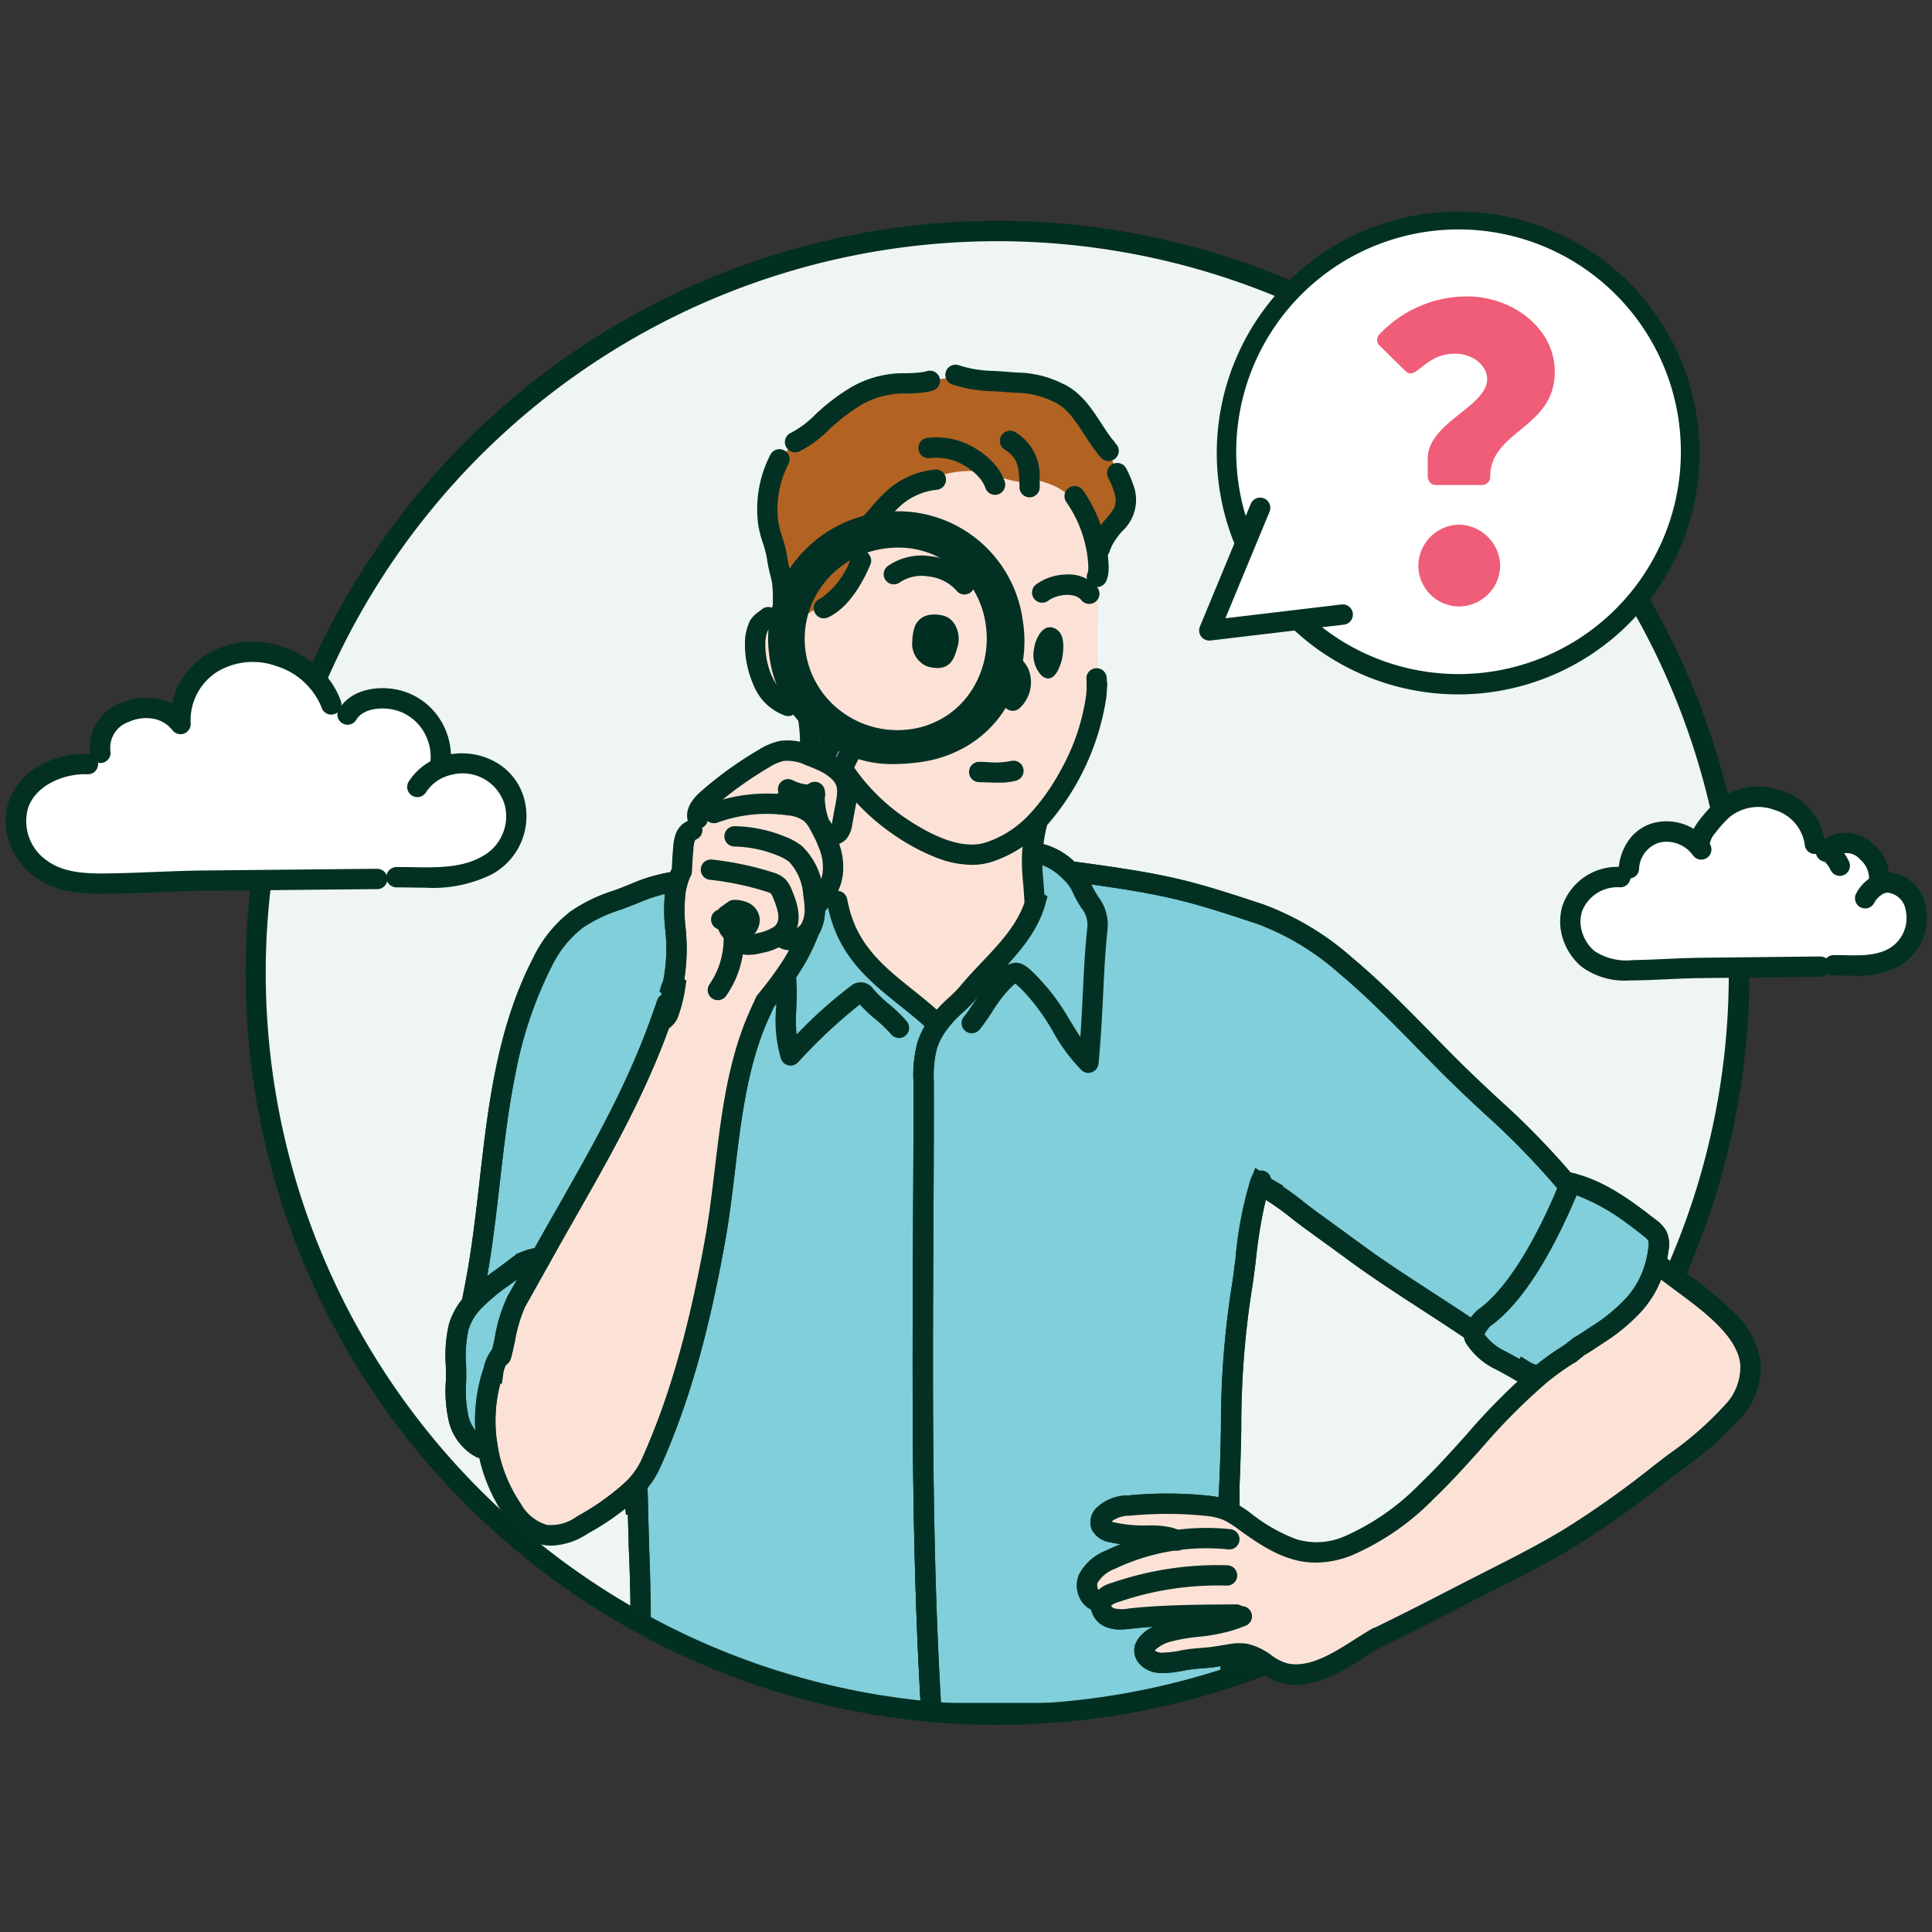 <?xml version="1.0" encoding="UTF-8"?> <svg xmlns="http://www.w3.org/2000/svg" xmlns:xlink="http://www.w3.org/1999/xlink" width="190" height="190" viewBox="0 0 190 190"><rect x="0" y="0" width="190" height="190" fill="#333333" stroke="none"/><defs><clipPath id="a"><path d="M20.733,78.827A72.925,72.925,0,1,0,93.658,5.9,72.926,72.926,0,0,0,20.733,78.827" transform="translate(-20.733 -5.901)" fill="none" stroke="rgba(245,255,5,0)" stroke-width="2"></path></clipPath><clipPath id="c"><rect width="190" height="190"></rect></clipPath></defs><g id="b" clip-path="url(#c)"><g transform="translate(0.547 16.816)"><g transform="translate(24.616 5.678)" clip-path="url(#a)"><path d="M171.894,79.212A78.461,78.461,0,1,1,93.432.75a78.461,78.461,0,0,1,78.461,78.462" transform="translate(-20.516 -5.707)" fill="#eff5f4"></path><path d="M78.461-1A80.043,80.043,0,0,1,94.475.614,79.032,79.032,0,0,1,122.89,12.571a79.691,79.691,0,0,1,28.788,34.96,79.068,79.068,0,0,1,4.631,14.917,80.226,80.226,0,0,1,0,32.027,79.032,79.032,0,0,1-11.957,28.415,79.69,79.69,0,0,1-34.96,28.788,79.069,79.069,0,0,1-14.917,4.631,80.226,80.226,0,0,1-32.026,0,79.032,79.032,0,0,1-28.415-11.957,79.691,79.691,0,0,1-28.788-34.96A79.068,79.068,0,0,1,.614,94.475a80.226,80.226,0,0,1,0-32.027A79.032,79.032,0,0,1,12.571,34.033,79.69,79.69,0,0,1,47.531,5.245,79.069,79.069,0,0,1,62.448.614,80.043,80.043,0,0,1,78.461-1Zm0,156.924a77.094,77.094,0,0,0,43.309-13.229,77.691,77.691,0,0,0,28.066-34.082,77.359,77.359,0,0,0-7.142-73.46A77.691,77.691,0,0,0,108.613,7.087a77.358,77.358,0,0,0-73.46,7.142A77.691,77.691,0,0,0,7.087,48.31a77.359,77.359,0,0,0,7.142,73.46A77.691,77.691,0,0,0,48.31,149.837,76.976,76.976,0,0,0,78.461,155.924Z" transform="translate(-5.545 -4.957)" fill="#023123"></path><path d="M76.61,77.4a2.053,2.053,0,0,0,.18-.294,3.953,3.953,0,0,0,.363-1.874c.191-.253.383-.505.574-.76l-.086-.091A4.447,4.447,0,0,0,78.8,72.436a7.294,7.294,0,0,0,.621,2.072l-.059.027a13.983,13.983,0,0,0,.356,1.459c1.532,5.157,5.879,7.2,9.369,10.517l.146.218a7.151,7.151,0,0,0-1.037,2.062,11.742,11.742,0,0,0-.332,3.44c.044,19.5-.5,41.1.742,61.819v.335H59.871l-.078-.264c.474-6.515.122-12.965-.043-20.263l-.283.006q-.084-.782-.168-1.565a8.292,8.292,0,0,0,1.688-2.38A93.678,93.678,0,0,0,67.354,107.8c1.3-7.223,1.276-15.266,4.3-22.039l.623-1.365c.714-.858,1.451-1.809,2.127-2.807A19.149,19.149,0,0,0,76.5,77.7l-.078-.075a2.061,2.061,0,0,0,.19-.23" transform="translate(-22.188 -8.41)" fill="#80cfda"></path><path d="M89.6,155.385H59.123l-.341-1.155.013-.182a156.606,156.606,0,0,0,.07-15.816c-.031-1.092-.063-2.214-.092-3.354l-.2,0-.1-.924q-.083-.775-.167-1.551l-.051-.472.334-.338a7.247,7.247,0,0,0,1.489-2.091c2.7-5.961,4.641-12.711,6.295-21.886.395-2.192.673-4.524.942-6.778.626-5.242,1.273-10.663,3.43-15.491l0-.007.678-1.486.085-.1c.786-.945,1.481-1.863,2.067-2.728a19.562,19.562,0,0,0,1.74-3.074l-.309-.3.691-.72a1.058,1.058,0,0,0,.1-.119l.011-.015a1.053,1.053,0,0,0,.09-.148,2.971,2.971,0,0,0,.256-1.4l-.007-.346.208-.276.067-.089-.179-.191.7-.684a3.427,3.427,0,0,0,.895-1.5l1.951.135a6.281,6.281,0,0,0,.536,1.787l.429.913-.244.112q.074.293.165.6c1.032,3.475,3.5,5.451,6.114,7.542.992.794,2.019,1.616,2.985,2.536l.08.076.59.882-.4.562a6.134,6.134,0,0,0-.9,1.774,10.988,10.988,0,0,0-.289,3.149c.011,4.784-.013,9.591-.039,14.681-.078,15.472-.158,31.471.779,47.081l0,.06Zm-28.759-2H87.562c-.9-15.444-.816-31.221-.74-46.486.025-5.086.05-9.89.039-14.666a12.67,12.67,0,0,1,.375-3.732,7.613,7.613,0,0,1,.733-1.662c-.785-.711-1.62-1.379-2.431-2.028-2.739-2.192-5.571-4.459-6.782-8.534-.115-.386-.213-.763-.293-1.125l-.291.385-.022.03a4.681,4.681,0,0,1-.467,1.984l0,.006a3.16,3.16,0,0,1-.171.3l-.076.2a20.063,20.063,0,0,1-2.2,4.093c-.6.887-1.307,1.823-2.1,2.782l-.565,1.239c-2.032,4.551-2.661,9.817-3.269,14.91-.273,2.284-.555,4.645-.96,6.9-1.684,9.344-3.671,16.239-6.442,22.357a8.907,8.907,0,0,1-1.555,2.319l.021.194.364-.007.023,1c.034,1.478.075,2.933.115,4.339C61.014,143.432,61.156,148.412,60.845,153.385Z" transform="translate(-22.188 -8.41)" fill="rgba(245,255,5,0)"></path><path d="M79.127,67.654l.66,4.641a6.28,6.28,0,0,0,.536,1.787l.429.913-.244.112q.074.293.165.6c1.032,3.475,3.5,5.451,6.114,7.542.992.794,2.019,1.616,2.985,2.536l.08.076.59.882-.4.562a6.135,6.135,0,0,0-.9,1.774,10.988,10.988,0,0,0-.289,3.149c.011,4.784-.013,9.591-.039,14.681-.078,15.472-.158,31.47.779,47.081l0,.06v1.335H59.123l-.341-1.155.013-.182a156.606,156.606,0,0,0,.07-15.816c-.031-1.092-.063-2.214-.092-3.354l-.2,0-.1-.912q-.084-.781-.168-1.563l-.051-.472.334-.338a7.247,7.247,0,0,0,1.489-2.091c2.7-5.961,4.641-12.711,6.295-21.886.395-2.192.673-4.524.942-6.778.626-5.242,1.273-10.663,3.43-15.491l0-.007.678-1.486.085-.1c.786-.945,1.481-1.863,2.067-2.728a19.565,19.565,0,0,0,1.74-3.074l-.309-.3.691-.72a1.059,1.059,0,0,0,.1-.119l.011-.015a1.052,1.052,0,0,0,.09-.148,2.97,2.97,0,0,0,.256-1.4l-.007-.346.208-.276.067-.089-.179-.191.7-.684a3.428,3.428,0,0,0,.895-1.5ZM87.969,86.84c-.785-.711-1.62-1.379-2.431-2.028-2.739-2.192-5.571-4.459-6.781-8.533-.115-.386-.213-.763-.293-1.125l-.291.386-.022.029a4.681,4.681,0,0,1-.467,1.984l0,.006a3.157,3.157,0,0,1-.171.3l-.076.2a20.064,20.064,0,0,1-2.2,4.093c-.6.887-1.307,1.823-2.1,2.782l-.566,1.239c-2.032,4.551-2.661,9.817-3.269,14.91-.273,2.284-.555,4.645-.96,6.9-1.684,9.344-3.671,16.239-6.442,22.357a8.907,8.907,0,0,1-1.555,2.319l.021.194.364-.007.023,1c.034,1.478.075,2.933.115,4.339.15,5.256.292,10.236-.02,15.21H87.562c-.9-15.444-.816-31.221-.74-46.486.025-5.086.05-9.89.039-14.666a12.671,12.671,0,0,1,.375-3.732A7.615,7.615,0,0,1,87.969,86.84Z" transform="translate(-22.188 -8.41)" fill="#023123"></path><path d="M122.055,102.2c-1,2.5-1.38,7.974-1.845,10.592-1.2,6.762-.821,13.512-1.236,20.314l.071,0v1.354c-.129-.065-.262-.124-.4-.177a7.189,7.189,0,0,0-1.834-.4c-.126-.014-.251-.026-.376-.037a38.733,38.733,0,0,0-7.3.021,3.609,3.609,0,0,0-2.461.926,1.037,1.037,0,0,0-.26,1.024,1.432,1.432,0,0,0,1.107.681,14.164,14.164,0,0,0,2.849.326,11.573,11.573,0,0,1,2.692.163l.184.37a21.7,21.7,0,0,0-5.908,1.842,4.11,4.11,0,0,0-2.176,1.86,1.822,1.822,0,0,0,.063,1.477,1.326,1.326,0,0,0,.808.72h0a1.193,1.193,0,0,0,.415.119.351.351,0,0,0-.017.044,1.3,1.3,0,0,0,.894,1.481,4.062,4.062,0,0,0,1.911.081c2.947-.335,6.37-.368,9.432-.394l.2,0c.022.215.042.428.064.643-1.946.608-4.03.5-5.976,1.07-.918.268-3.039,1.262-2,2.484.816.961,2.839.422,3.872.253,1-.163,1.905-.151,2.9-.314q.572-.1,1.139-.187l.276-.044v.539h.123c.342,1.952-.072,3.637.279,5.044v.2H89.719v-.335c-1.242-20.722-.7-42.316-.741-61.819a11.736,11.736,0,0,1,.332-3.439,7.151,7.151,0,0,1,1.037-2.062q.224-.318.472-.621c.064-.078.131-.156.2-.233.708-.825,1.63-1.493,2.32-2.334,2.164-2.64,5.214-4.992,6.441-8.356.075-.206.142-.414.2-.626l-.15-.08a37.906,37.906,0,0,1-.165-4.738c.09.052.183.1.273.155l.016-.027c.755-.151,2.313.65,3.454,1.79l.293-.014c9.191,1.226,11.169,1.786,18.336,4.153,6.927,2.287,13.168,9.516,18.88,15.2,3.992,3.97,7.242,6.515,10.861,10.811.064.074.126.149.189.224l.1.112c.06.012.12.023.181.037.023.235.056.468.1.7-.022.053-.044.109-.07.164-1.681,4.015-4.633,9.981-8.19,12.5a4.4,4.4,0,0,0-.887,1.211c-.015.031-.028.065-.041.1l-.213-.045c-3.336-2.279-7.767-4.985-11.034-7.361q-2.4-1.744-4.792-3.485a50.063,50.063,0,0,0-4.171-3.019l.027-.046c-.313-.181-.621-.376-.918-.585" transform="translate(-23.304 -8.305)" fill="#80cfda"></path><path d="M120.558,155.279H88.719v-1.3c-.938-15.664-.857-31.682-.78-47.174.026-5.088.05-9.894.039-14.673a12.667,12.667,0,0,1,.375-3.731,8.093,8.093,0,0,1,1.178-2.35c.16-.227.334-.455.516-.678.069-.084.139-.165.207-.244l.007-.008a14.664,14.664,0,0,1,1.192-1.193A11.818,11.818,0,0,0,92.564,82.8c.658-.8,1.4-1.584,2.116-2.339,1.653-1.743,3.363-3.544,4.158-5.724l.009-.024-.016-.284c-.031-.556-.064-1.056-.093-1.5a23.129,23.129,0,0,1-.07-3.369l.115-1.588,1.34.77a6.347,6.347,0,0,1,3.671,1.8l.04.005c9.4,1.254,11.431,1.854,18.518,4.195a27.546,27.546,0,0,1,8.782,5.263c2.742,2.285,5.344,4.942,7.861,7.512.908.928,1.767,1.8,2.629,2.661,1.357,1.349,2.631,2.537,3.864,3.685a78.487,78.487,0,0,1,7.054,7.188l.064.075.564.125.071.721c.021.21.05.415.087.61l.056.3-.129.309c-.018.043-.039.095-.065.151-1.868,4.459-4.859,10.3-8.514,12.9a4.206,4.206,0,0,0-.573.831l-.017.043-.313.782-1.229-.261-.163-.111c-1.322-.9-2.795-1.859-4.354-2.871-2.32-1.506-4.719-3.063-6.7-4.507l-1.616-1.177c-1.04-.758-2.115-1.541-3.174-2.307-.458-.332-.92-.69-1.366-1.037a26.49,26.49,0,0,0-2.561-1.833,56.619,56.619,0,0,0-.975,6.06c-.147,1.175-.287,2.284-.435,3.117a87.163,87.163,0,0,0-.983,13.355c-.042,1.911-.085,3.878-.184,5.839h.017v3.93l-1.452-.737c-.1-.049-.2-.095-.308-.137a6.35,6.35,0,0,0-1.576-.333H116.7c-.1-.011-.206-.022-.347-.034h-.007c-1.135-.1-2.291-.158-3.437-.158-1.219,0-2.454.06-3.669.178a2.874,2.874,0,0,0-1.794.576,2.4,2.4,0,0,0,.3.083,13.166,13.166,0,0,0,2.646.3c.177,0,.362,0,.546,0l.357,0a8.184,8.184,0,0,1,2.025.2l.446.114.2.413.181.365.609,1.218-1.345.216a20.653,20.653,0,0,0-5.636,1.757,3.351,3.351,0,0,0-1.687,1.349.832.832,0,0,0,.039.644.511.511,0,0,0,.119.162h.026l.211.1a.2.2,0,0,0,.066.021l1.413.133-.56,1.2a.548.548,0,0,0,.285.253,1.658,1.658,0,0,0,.593.089,7.789,7.789,0,0,0,.849-.067,95.224,95.224,0,0,1,9.537-.4h.008l.2,0h.9l.093.9c.015.148.03.295.044.442l.1,1.015-.777.243a17.838,17.838,0,0,1-3.256.6,17.01,17.01,0,0,0-2.739.476,3.53,3.53,0,0,0-1.537.854l.018.023a1.214,1.214,0,0,0,.839.2,9.572,9.572,0,0,0,1.652-.209c.162-.03.316-.059.458-.082.541-.088,1.046-.128,1.535-.167.469-.037.912-.072,1.37-.147q.567-.095,1.137-.186h.009l.132-.021.144-.023,1.154-.18v.917l.108.618a14.684,14.684,0,0,1,.151,2.921,8.224,8.224,0,0,0,.114,2.053l.03.119Zm-29.877-2H118.43c-.035-.5-.025-1.008-.014-1.534.011-.555.022-1.124-.02-1.709h-.239v-.363l-.251.042c-.544.089-1.049.129-1.537.167-.469.037-.912.072-1.371.147-.119.02-.262.046-.413.074a11.114,11.114,0,0,1-2.019.242,2.942,2.942,0,0,1-2.363-.91,1.929,1.929,0,0,1-.438-1.841,3.328,3.328,0,0,1,1.8-1.806c-.755.049-1.5.112-2.207.193a9.423,9.423,0,0,1-1.075.08,3.6,3.6,0,0,1-1.307-.22,2.5,2.5,0,0,1-1.539-1.74,2.361,2.361,0,0,1-1.1-1.117,2.807,2.807,0,0,1-.085-2.309,5.052,5.052,0,0,1,2.665-2.371q.713-.341,1.448-.631-.527-.077-1.048-.191a2.4,2.4,0,0,1-1.822-1.287,2.017,2.017,0,0,1,.432-2.05,4.439,4.439,0,0,1,3.119-1.266c1.28-.125,2.58-.188,3.864-.188,1.206,0,2.423.056,3.618.166.157.013.28.025.4.039.309.033.67.079,1.052.158v-.01c.137-2.254.188-4.548.236-6.767a88.68,88.68,0,0,1,1.013-13.661c.139-.782.275-1.867.419-3.016a37.4,37.4,0,0,1,1.481-7.771l.468-1.175,1.035.727c.266.187.55.368.844.538l.869.5-.044.075c.723.483,1.416,1.021,2.093,1.547.454.352.882.685,1.312,1,1.061.768,2.138,1.552,3.179,2.311l1.615,1.176c1.942,1.413,4.318,2.955,6.616,4.447,1.3.842,2.534,1.645,3.682,2.416a3.384,3.384,0,0,1,.713-.775c3.408-2.409,6.322-8.454,7.789-11.935l-.1-.115c-.059-.071-.119-.143-.179-.213l-.006-.007a76.871,76.871,0,0,0-6.89-7.016c-1.245-1.159-2.531-2.358-3.911-3.73-.872-.867-1.734-1.748-2.648-2.68-2.482-2.534-5.048-5.155-7.712-7.375a25.636,25.636,0,0,0-8.129-4.9c-6.921-2.286-8.921-2.878-18.065-4.1l-.645.032-.313-.313a6.329,6.329,0,0,0-2.068-1.4c.01.584.051,1.2.1,1.94.019.293.041.611.062.955l.365.194-.217.775c-.065.232-.141.467-.225.7-.938,2.57-2.792,4.525-4.586,6.416-.724.763-1.408,1.484-2.021,2.231a13.487,13.487,0,0,1-1.3,1.322,12.976,12.976,0,0,0-1.034,1.03l-.008.01c-.062.071-.12.139-.172.2-.153.187-.3.376-.43.565a6.136,6.136,0,0,0-.9,1.774,10.984,10.984,0,0,0-.289,3.148c.011,4.786-.013,9.6-.039,14.687C89.862,122.079,89.783,137.862,90.681,153.279Z" transform="translate(-23.304 -8.305)" fill="rgba(245,255,5,0)"></path><path d="M98.783,67.976l1.34.77a6.346,6.346,0,0,1,3.671,1.8l.04.005c9.4,1.254,11.431,1.854,18.518,4.195a27.546,27.546,0,0,1,8.782,5.263c2.742,2.285,5.344,4.942,7.861,7.512.908.928,1.767,1.8,2.629,2.661,1.357,1.349,2.631,2.536,3.864,3.685a78.5,78.5,0,0,1,7.054,7.188l.065.076.564.125.071.721c.021.21.05.415.087.61l.056.3-.129.309c-.018.043-.039.095-.065.152-1.868,4.459-4.859,10.3-8.514,12.9a4.2,4.2,0,0,0-.573.831l-.017.043-.313.782-1.229-.261-.163-.111c-1.322-.9-2.795-1.859-4.354-2.871-2.32-1.506-4.719-3.063-6.7-4.507l-1.614-1.175c-1.04-.758-2.116-1.542-3.176-2.309-.458-.332-.92-.69-1.366-1.037a26.491,26.491,0,0,0-2.561-1.833,56.615,56.615,0,0,0-.975,6.06c-.147,1.175-.287,2.284-.435,3.117a87.164,87.164,0,0,0-.983,13.355c-.042,1.911-.085,3.878-.184,5.839h.017v3.93l-1.453-.737c-.1-.049-.2-.095-.308-.137a6.35,6.35,0,0,0-1.576-.333H116.7c-.1-.011-.206-.022-.347-.034h-.007c-1.135-.1-2.291-.158-3.437-.158-1.219,0-2.454.06-3.669.178a2.874,2.874,0,0,0-1.794.576,2.4,2.4,0,0,0,.3.083,13.166,13.166,0,0,0,2.646.3c.177,0,.363,0,.546,0l.356,0a8.184,8.184,0,0,1,2.025.2l.446.114.2.413.181.365.609,1.218-1.345.216a20.654,20.654,0,0,0-5.636,1.757,3.351,3.351,0,0,0-1.687,1.349.832.832,0,0,0,.039.644.511.511,0,0,0,.119.162h.026l.211.1a.2.2,0,0,0,.066.021l1.412.133-.559,1.2a.547.547,0,0,0,.286.253,1.657,1.657,0,0,0,.593.089,7.788,7.788,0,0,0,.849-.067,95.22,95.22,0,0,1,9.537-.4h.008l.2,0h.9l.093.9c.015.148.03.3.044.444l.1,1.013-.777.243a17.838,17.838,0,0,1-3.256.6,17.011,17.011,0,0,0-2.739.476,3.53,3.53,0,0,0-1.537.854l.018.023a1.214,1.214,0,0,0,.839.2,9.572,9.572,0,0,0,1.652-.209c.162-.03.316-.059.458-.082.541-.088,1.046-.128,1.535-.167.469-.037.912-.072,1.37-.147q.568-.095,1.14-.187h.006l.132-.021.144-.023,1.154-.18v.917l.108.618a14.685,14.685,0,0,1,.151,2.921,8.224,8.224,0,0,0,.114,2.053l.03.119v1.321H88.719v-1.3c-.938-15.664-.857-31.682-.78-47.174.025-5.088.05-9.894.039-14.673a12.667,12.667,0,0,1,.375-3.731,8.093,8.093,0,0,1,1.178-2.35c.16-.227.334-.455.516-.678.069-.085.14-.166.208-.246l.006-.007a14.664,14.664,0,0,1,1.192-1.193A11.818,11.818,0,0,0,92.564,82.8c.658-.8,1.4-1.584,2.116-2.339,1.653-1.743,3.363-3.544,4.158-5.724l.009-.024-.016-.284c-.031-.556-.064-1.056-.093-1.5a23.124,23.124,0,0,1-.07-3.369Zm4.231,4.6-.313-.313a6.33,6.33,0,0,0-2.068-1.4c.01.584.051,1.2.1,1.94.019.293.041.611.062.955l.365.194-.217.775c-.065.232-.141.467-.225.7-.938,2.57-2.792,4.525-4.586,6.416-.724.763-1.408,1.484-2.021,2.231a13.488,13.488,0,0,1-1.3,1.322,12.976,12.976,0,0,0-1.034,1.029l-.007.008c-.062.072-.121.14-.173.2-.153.187-.3.376-.43.565a6.136,6.136,0,0,0-.9,1.775,10.983,10.983,0,0,0-.29,3.148c.011,4.786-.013,9.6-.039,14.688-.077,15.269-.156,31.053.742,46.469H118.43c-.035-.5-.025-1.008-.014-1.534.011-.555.022-1.124-.02-1.709h-.239v-.363l-.251.042c-.544.089-1.049.129-1.537.167-.469.037-.912.072-1.371.147-.119.02-.262.046-.413.074a11.116,11.116,0,0,1-2.019.242,2.942,2.942,0,0,1-2.363-.91,1.929,1.929,0,0,1-.438-1.841,3.328,3.328,0,0,1,1.8-1.806c-.755.049-1.5.112-2.207.193a9.419,9.419,0,0,1-1.075.08,3.6,3.6,0,0,1-1.307-.22,2.5,2.5,0,0,1-1.539-1.74,2.361,2.361,0,0,1-1.1-1.117,2.808,2.808,0,0,1-.085-2.309,5.052,5.052,0,0,1,2.665-2.371q.713-.341,1.448-.631-.527-.077-1.048-.191a2.4,2.4,0,0,1-1.822-1.287,2.017,2.017,0,0,1,.432-2.05,4.438,4.438,0,0,1,3.119-1.266c1.28-.125,2.58-.188,3.864-.188,1.206,0,2.423.056,3.617.166.158.013.281.025.4.039.309.033.67.079,1.052.158v-.01c.137-2.254.188-4.548.236-6.767a88.681,88.681,0,0,1,1.013-13.661c.139-.782.275-1.867.419-3.016a37.4,37.4,0,0,1,1.481-7.771l.468-1.175,1.035.727c.266.187.55.368.844.538l.869.5-.044.075c.723.483,1.416,1.021,2.093,1.547.453.352.882.685,1.312,1,1.062.768,2.139,1.553,3.18,2.312l1.613,1.175c1.942,1.413,4.318,2.955,6.616,4.447,1.3.842,2.534,1.645,3.682,2.416a3.383,3.383,0,0,1,.713-.775c3.408-2.409,6.322-8.454,7.789-11.935l-.1-.115c-.059-.071-.119-.143-.179-.213l-.006-.007a76.873,76.873,0,0,0-6.89-7.016c-1.245-1.159-2.531-2.358-3.911-3.73-.872-.867-1.734-1.748-2.648-2.68-2.482-2.534-5.048-5.155-7.712-7.375a25.636,25.636,0,0,0-8.129-4.9c-6.921-2.286-8.921-2.878-18.065-4.1Z" transform="translate(-23.304 -8.305)" fill="#023123"></path><path d="M163.118,111.267c-.02.082-.041.164-.063.244-.826,3.063-2.894,4.976-5.608,6.774-.389.263-1.469.988-1.889,1.2l-.858.688a25.888,25.888,0,0,0-3.036,2.17,3.3,3.3,0,0,1-1.479-.478l-.128.221c-.755-.44-1.458-.845-2.294-1.275a6,6,0,0,1-2.461-2.161.68.68,0,0,1-.077-.33.964.964,0,0,1,.057-.312c.013-.034.026-.067.042-.1a4.391,4.391,0,0,1,.886-1.211c3.557-2.514,6.509-8.481,8.191-12.5.025-.055.047-.111.07-.164-.045-.231-.078-.464-.1-.7,3.061.61,5.651,2.569,8.11,4.47a2.545,2.545,0,0,1,.778.815,2.244,2.244,0,0,1,.108,1.29,12.142,12.142,0,0,1-.248,1.349" transform="translate(-25.429 -9.576)" fill="#80cfda"></path><path d="M150.419,123.458l-.867-.5c-.755-.439-1.444-.836-2.248-1.25a7.075,7.075,0,0,1-2.882-2.574l-.005-.01a1.685,1.685,0,0,1-.193-.809,1.953,1.953,0,0,1,.115-.635l.019-.05c.015-.038.037-.093.069-.158a5.165,5.165,0,0,1,1.207-1.585c3.415-2.414,6.337-8.484,7.8-11.961-.024-.156-.044-.316-.06-.482l-.131-1.342,1.322.263c3.367.671,6.227,2.882,8.526,4.659a3.449,3.449,0,0,1,1.063,1.162,3.164,3.164,0,0,1,.2,1.862,13.212,13.212,0,0,1-.268,1.457c-.023.1-.047.186-.071.273a10.392,10.392,0,0,1-2.311,4.26A18.346,18.346,0,0,1,158,119.117c-.9.608-1.535,1.014-1.892,1.21l-.837.671-.056.034a24.735,24.735,0,0,0-2.919,2.087l-.31.255-.4-.03a4.285,4.285,0,0,1-.992-.193Zm-.587-2.98.875.539a2.291,2.291,0,0,0,.666.276,26.319,26.319,0,0,1,2.75-1.937l.887-.711.091-.046c.246-.126.913-.553,1.784-1.141l.008-.005a16.461,16.461,0,0,0,3.315-2.741,8.44,8.44,0,0,0,1.88-3.459c.021-.076.04-.15.058-.224a11.178,11.178,0,0,0,.227-1.234v-.008a1.617,1.617,0,0,0-.014-.717,2.03,2.03,0,0,0-.494-.466,22.948,22.948,0,0,0-6.557-3.98c-1.87,4.457-4.86,10.3-8.51,12.886a4.213,4.213,0,0,0-.55.786,5.335,5.335,0,0,0,1.969,1.63c.526.271,1,.532,1.471.8Z" transform="translate(-25.429 -9.576)" fill="rgba(245,255,5,0)"></path><path d="M153.243,102.1l1.322.263c3.367.671,6.227,2.882,8.526,4.659a3.449,3.449,0,0,1,1.063,1.162,3.166,3.166,0,0,1,.2,1.862,13.215,13.215,0,0,1-.268,1.456c-.023.1-.047.186-.071.273a10.392,10.392,0,0,1-2.311,4.26A18.346,18.346,0,0,1,158,119.117c-.9.608-1.535,1.014-1.892,1.21l-.837.671-.056.034a24.735,24.735,0,0,0-2.919,2.087l-.31.255-.4-.03a4.285,4.285,0,0,1-.992-.193l-.178.308-.867-.5c-.755-.439-1.444-.836-2.248-1.25a7.074,7.074,0,0,1-2.882-2.574l-.005-.01a1.685,1.685,0,0,1-.193-.809,1.953,1.953,0,0,1,.115-.635l.019-.05c.015-.038.037-.093.069-.158a5.166,5.166,0,0,1,1.207-1.585c3.415-2.414,6.337-8.484,7.8-11.961-.024-.156-.044-.316-.06-.482Zm.881,17.257.887-.711.091-.046c.246-.126.913-.553,1.784-1.141l.008-.005a16.461,16.461,0,0,0,3.315-2.741,8.44,8.44,0,0,0,1.88-3.459c.021-.076.04-.15.058-.224a11.178,11.178,0,0,0,.227-1.234v-.008a1.617,1.617,0,0,0-.014-.717,2.03,2.03,0,0,0-.494-.466,22.948,22.948,0,0,0-6.557-3.98c-1.87,4.457-4.86,10.3-8.51,12.886a4.214,4.214,0,0,0-.55.786,5.334,5.334,0,0,0,1.969,1.63c.526.271,1,.532,1.471.8l.143-.246.875.539a2.291,2.291,0,0,0,.666.276A26.319,26.319,0,0,1,154.124,119.355Z" transform="translate(-25.429 -9.576)" fill="#023123"></path><path d="M89.523,31.552l-.022-.144a10.1,10.1,0,0,1,4.456-.717,7.88,7.88,0,0,1,1.169.259c.51.148,1.015.326,1.525.472.793.224,1.579-.336,2.4-.268.594.048,1.221.762,1.816.727a6.753,6.753,0,0,1,.848.357,4.688,4.688,0,0,1,1.9,1.676l.3-.179a13.112,13.112,0,0,1,1.724,4.377c.049.25.092.5.127.752.036.274.064.55.083.826a5.244,5.244,0,0,1,.012.684c0,.052-.009.1-.015.157l.161.02q-.28,4.284-.208,8.585a15.088,15.088,0,0,1-.093,2.556v0a9.812,9.812,0,0,1-.065,1.152A23.724,23.724,0,0,1,100,64.886c-.062.065-.122.131-.184.193a11.235,11.235,0,0,1-4.771,3.073c-2.989.938-6.567-1.045-8.9-2.644a20.493,20.493,0,0,1-5.308-5.367l-.244-.009a3.048,3.048,0,0,1,.2-.455l.061-.121c.291-.574.615-1.221.7-1.34l.172.064.17-.467.1.041a12.471,12.471,0,0,0,6.161.449c6.417-.872,10.161-6.433,9.274-12.749a11.375,11.375,0,0,0-11.91-9.918c-.114.006-.227.013-.339.023-.229.016-.459.043-.689.074-.363.048-.723.115-1.073.2q.118-.192.25-.378a22.658,22.658,0,0,1,2.393-2.507,7.345,7.345,0,0,1,3.462-1.492m11.828,17.034c.035-.308.029-.629-.236-.747s-.463.158-.543.406a.9.9,0,0,0-.04.184.847.847,0,0,0,.224.766c.368.288.565-.352.595-.609" transform="translate(-22.991 -6.834)" fill="#fce2d6"></path><path d="M75.75,46.57a9.723,9.723,0,0,0,.064,2.168,10.106,10.106,0,0,0,11.432,8.5,9.877,9.877,0,0,0,8.27-11.4,9.647,9.647,0,0,0-11.064-8.356c-.142.018-.283.041-.424.067a10.655,10.655,0,0,0-1.2.289,10.047,10.047,0,0,0-6.8,7.067,9.546,9.546,0,0,0-.277,1.661M74.629,44a11.658,11.658,0,0,1,8.544-7.871c.35-.082.709-.148,1.073-.2.23-.03.46-.057.689-.073.112-.01.225-.017.339-.023a11.375,11.375,0,0,1,11.91,9.918c.887,6.316-2.856,11.877-9.274,12.749a12.471,12.471,0,0,1-6.161-.449c-.033-.013-.067-.028-.1-.041-.456-.186-1.162-.492-1.747-.78-.115-.058-.226-.114-.329-.168-.154-.081-.292-.158-.4-.227a13.075,13.075,0,0,1-2.022-1.739,11.542,11.542,0,0,1-.815-.971,11.031,11.031,0,0,1-2.1-5.179,11.35,11.35,0,0,1,.069-3.6A11.023,11.023,0,0,1,74.629,44" transform="translate(-22.747 -7.029)" fill="#838b9b"></path><path d="M85.465,59.675a11.039,11.039,0,0,1-4.086-.7l-.019-.008-.06-.024-.031-.012c-.476-.194-1.2-.508-1.812-.81-.112-.056-.236-.118-.354-.181-.186-.1-.338-.184-.465-.264l-.043-.029a14.119,14.119,0,0,1-2.176-1.872,12.612,12.612,0,0,1-.888-1.058,12.062,12.062,0,0,1-2.289-5.639,12.349,12.349,0,0,1,.076-3.918,12.05,12.05,0,0,1,.359-1.466,12.687,12.687,0,0,1,9.275-8.548c.38-.089.773-.161,1.163-.214h.005c.215-.028.471-.059.739-.078.12-.01.243-.019.367-.025A12.383,12.383,0,0,1,98.174,45.61,12.547,12.547,0,0,1,95.9,55.02a11.219,11.219,0,0,1-3.345,2.953,12.242,12.242,0,0,1-4.509,1.515A19.4,19.4,0,0,1,85.465,59.675ZM85.9,38.387a9.691,9.691,0,0,0-1.312.091h-.009c-.111.014-.232.034-.371.059a9.728,9.728,0,0,0-1.09.263A9.132,9.132,0,0,0,79.2,41.217,8.958,8.958,0,0,0,77,45.159a8.574,8.574,0,0,0-.248,1.488v.006A8.748,8.748,0,0,0,76.8,48.6a8.924,8.924,0,0,0,3.068,5.549,9.219,9.219,0,0,0,5.965,2.191h0a9.411,9.411,0,0,0,1.273-.087,8.5,8.5,0,0,0,5.668-3.314,9.409,9.409,0,0,0,1.748-6.954,8.92,8.92,0,0,0-2.9-5.481A8.666,8.666,0,0,0,85.9,38.387Z" transform="translate(-22.747 -7.029)" fill="rgba(245,255,5,0)"></path><path d="M78.828,44.327c1.545-.81,2.718-2.8,3.4-4.375l-.023-.01a14.535,14.535,0,0,1,.7-1.981l-.016-.058a10.557,10.557,0,0,1,1.2-.289c.14-.026.282-.049.423-.067A9.647,9.647,0,0,1,95.578,45.9a9.876,9.876,0,0,1-8.269,11.4,10.105,10.105,0,0,1-11.432-8.5,9.723,9.723,0,0,1-.065-2.168,3.718,3.718,0,0,1,.275-.55,3.84,3.84,0,0,1,2.46-1.776Zm11.088,3.578c.108-.5-.038-1.354-.5-1.494a.643.643,0,0,0-.868.464,3.129,3.129,0,0,0-.1.768c-.01.411.089,1.063.485,1.231.807.344.9-.546.988-.968" transform="translate(-22.809 -7.091)" fill="#fce2d6"></path><path d="M89.909,46.76c.467.14.612.993.5,1.494-.088.422-.181,1.312-.988.968-.4-.167-.495-.82-.484-1.231a3.072,3.072,0,0,1,.1-.768.643.643,0,0,1,.868-.464" transform="translate(-23.306 -7.44)" fill="#023123"></path><path d="M89.754,50.3a1.841,1.841,0,0,1-.72-.157c-1.054-.445-1.1-1.779-1.092-2.177a3.78,3.78,0,0,1,.156-1.072l0-.007a1.631,1.631,0,0,1,1.551-1.168,1.91,1.91,0,0,1,.544.083c1.132.341,1.383,1.786,1.2,2.658-.006.029-.012.06-.018.093a3.313,3.313,0,0,1-.26.864A1.494,1.494,0,0,1,89.754,50.3Z" transform="translate(-23.306 -7.44)" fill="rgba(245,255,5,0)"></path><path d="M80.065,58.059c.585.289,1.29.595,1.748.78-.056.155-.114.312-.169.467l-.173-.064c-.082.119-.406.766-.7,1.341-.02.039-.04.082-.061.12a3.09,3.09,0,0,0-.2.455.265.265,0,0,1-.033.061l-.186.09a5.874,5.874,0,0,0-1.741-1.139l.02-.041c.3-.344.753-1.508,1.046-1.989l.115-.25c.1.055.215.111.329.168" transform="translate(-22.914 -7.862)" fill="#838b9b"></path><path d="M81.066,63.151a2.468,2.468,0,0,0-.07-.5,2.514,2.514,0,0,0-.375-.819,2.8,2.8,0,0,0-.326-.391l.186-.091a.259.259,0,0,0,.033-.06l.244.009a20.507,20.507,0,0,0,5.308,5.367c2.336,1.6,5.914,3.583,8.9,2.644a11.244,11.244,0,0,0,4.771-3.073l.044.041a18.957,18.957,0,0,0-.51,3.044,37.909,37.909,0,0,0,.164,4.739l.151.079c-.061.213-.128.421-.2.626-1.227,3.363-4.276,5.716-6.44,8.356-.69.841-1.613,1.509-2.321,2.334-.066.078-.134.155-.2.233-.165.2-.323.409-.472.621l-.146-.218c-3.49-3.321-7.837-5.36-9.369-10.517a13.983,13.983,0,0,1-.356-1.459l.059-.027a7.294,7.294,0,0,1-.621-2.072,4.2,4.2,0,0,0,.123-.586,5.879,5.879,0,0,0-.409-2.864,12.345,12.345,0,0,0-.581-1.3c-.056-.114-.114-.224-.173-.335l.091-.049a1.681,1.681,0,0,0,.576.6.757.757,0,0,0,.326.122,1,1,0,0,0,.752-.231,1.986,1.986,0,0,0,.362-.964q.173-.922.338-1.844a6.252,6.252,0,0,0,.14-1.41" transform="translate(-22.911 -7.99)" fill="#fce2d6"></path><path d="M77.749,59.77q-.217-.088-.436-.174l0-.01a14.52,14.52,0,0,0-.106-3.461l.1-.022c-.017-.085-.036-.169-.053-.254a13.076,13.076,0,0,0,2.022,1.739c.111.068.248.146.4.227l-.115.25c-.292.481-.743,1.645-1.045,1.988l-.021.041-.219-.1c-.178-.079-.359-.153-.535-.225" transform="translate(-22.863 -7.785)" fill="#fce2d6"></path><path d="M78.959,61.4l-.949-.43-.138-.062c-.162-.072-.333-.142-.5-.209-.143-.058-.285-.115-.428-.171l-.933-.368.318-.8a13.378,13.378,0,0,0-.11-3.089l-.135-.925.048-.01-.56-2.735,2.414,2.564a12.1,12.1,0,0,0,1.843,1.588c.089.054.2.115.318.178l.841.442-.537,1.164-.029.048c-.091.15-.229.444-.363.729a7.728,7.728,0,0,1-.693,1.287Z" transform="translate(-22.863 -7.785)" fill="rgba(245,255,5,0)"></path><path d="M78.548,44.324a3.833,3.833,0,0,0-2.46,1.776,3.716,3.716,0,0,0-.275.55,9.559,9.559,0,0,1,.278-1.662,10.046,10.046,0,0,1,6.8-7.066l.016.057a14.552,14.552,0,0,0-.7,1.982l.023.01c-.681,1.573-1.854,3.563-3.4,4.374Z" transform="translate(-22.811 -7.109)" fill="#b26322"></path><path d="M76.015,54.332c-2.391-.731-3.3-4.068-3.254-6.124a4.191,4.191,0,0,1,.365-1.763,1.877,1.877,0,0,1,.56-.556l.012.015.55-.19a11.322,11.322,0,0,0-.068,3.6,11.02,11.02,0,0,0,2.1,5.179l-.286-.09Z" transform="translate(-22.695 -7.403)" fill="#fce2d6"></path><path d="M78.152,66.653a3.824,3.824,0,0,0-.841-1.11,4.041,4.041,0,0,0-2.069-.767c-.138-.022-.276-.038-.415-.056a2.545,2.545,0,0,0,.089-.518c.252-.234.506-.469.752-.7,0-.018.009-.037.013-.056l.017.008a4.7,4.7,0,0,0,2.026.261,7.622,7.622,0,0,0,.5,2.9l.073.009c0,.041-.009.085-.014.127l-.065.009c-.02-.037-.039-.071-.061-.107" transform="translate(-22.773 -8.071)" fill="#fce2d6"></path><path d="M77.667,67.841l-.33-.6c-.015-.027-.029-.053-.045-.079l-.015-.026a2.991,2.991,0,0,0-.609-.829,3.2,3.2,0,0,0-1.571-.544l-.015,0c-.1-.016-.207-.029-.321-.043l-1.211-.151.313-1.118a1.543,1.543,0,0,0,.054-.314l.026-.4.382-.354.442-.411L75,62.049l1.069.475a3.726,3.726,0,0,0,1.56.195l1.129-.108-.034,1.133a7.255,7.255,0,0,0,.236,1.952l.419.05-.091.971c-.005.058-.012.115-.019.169l-.1.756Z" transform="translate(-22.773 -8.071)" fill="rgba(245,255,5,0)"></path><path d="M83.13,35.571a11.66,11.66,0,0,0-8.544,7.871c-.02-.087-.04-.172-.059-.257l.012,0a11.9,11.9,0,0,0-.088-2.054c-.144-.775-.4-1.529-.5-2.313-.126-1.046-.724-2.339-.863-3.385a10.723,10.723,0,0,1,.961-6.006l.054.028a3.926,3.926,0,0,1,1.732-1.8l-.1-.189c2.293-1.135,2.7-2.515,5.957-4.5,2.6-1.58,4.672-1.122,6.531-1.372A5.7,5.7,0,0,0,89,21.435l.024.077a7.241,7.241,0,0,1,3.713-.208l.026-.121a21.956,21.956,0,0,0,3.418.332c2.565.226,3.045.038,5.372,1.06,2.206.969,3.088,3.3,4.727,5.4v0l0,.006-.055.042a6.607,6.607,0,0,1,1.119,2.5l.061-.014a9.5,9.5,0,0,1,.59,1.36c.907,2.678-.8,3.194-1.863,5.065a4.994,4.994,0,0,0-.279.561,4.137,4.137,0,0,1-.356,1l-.032,0c-.035-.252-.078-.5-.127-.752a13.122,13.122,0,0,0-1.723-4.377l-.3.178a4.692,4.692,0,0,0-1.9-1.675,6.751,6.751,0,0,0-.848-.357,11.83,11.83,0,0,0-1.8-.456c0,.02,0,.04,0,.061,0,.122.008.247.011.375a12.848,12.848,0,0,1-2.43-.439c-.51-.146-1.015-.324-1.525-.472a7.76,7.76,0,0,0-1.169-.259,10.1,10.1,0,0,0-4.456.717l.022.144a7.337,7.337,0,0,0-3.461,1.492,22.579,22.579,0,0,0-2.394,2.507q-.131.186-.25.378" transform="translate(-22.705 -6.476)" fill="#b26322"></path><path d="M73.67,64.56c.14.017.277.035.416.057a4.045,4.045,0,0,1,2.069.767A3.841,3.841,0,0,1,77,66.494c.021.036.039.07.06.106l.066-.009c.006-.041.01-.085.014-.126l-.073-.009a7.585,7.585,0,0,1-.5-2.9,4.7,4.7,0,0,1-2.027-.262.064.064,0,0,1-.017-.007l-.013.056c-.246.233-.5.468-.752.7q-.257.237-.507.474c.141.013.278.027.418.042M69.293,78.14a.726.726,0,0,0,.152-.008,1.415,1.415,0,0,0,.927-.687,1.134,1.134,0,0,0,.2-.689.959.959,0,0,0-.57-.725,2.441,2.441,0,0,0-.936-.187l-.577.406-.168.118A3.089,3.089,0,0,0,68.44,77.4a1.348,1.348,0,0,0,.126.269.972.972,0,0,0,.57.448.761.761,0,0,0,.158.022M58.728,131.8a25.445,25.445,0,0,1-5.069,3.628,5.329,5.329,0,0,1-3.618.936,5.373,5.373,0,0,1-3.193-2.5,15.293,15.293,0,0,1-2.339-5.526c-.036-.17-.069-.342-.1-.514a15.345,15.345,0,0,1,.371-6.965c.044-.157.093-.314.144-.47l.025,0a3.589,3.589,0,0,1,.837-1.861c.386-1.5.725-3.855,1.441-5.118s1.448-2.572,2.2-3.927l.2-.362c4.431-7.961,8.856-14.982,11.869-23.5l.206.071a1.425,1.425,0,0,0,.566-.839,12.87,12.87,0,0,0,.584-2.389l-.3-.112c.046-.134.089-.27.125-.41a17.3,17.3,0,0,0,.179-5.363,16.022,16.022,0,0,1,.013-3.43,6.573,6.573,0,0,1,.2-.951,5.464,5.464,0,0,1,.438-1.106l.069-1.338c.036-.394.041-.519.074-.912a.557.557,0,0,0,.008-.064,3.575,3.575,0,0,1,.188-1.012,1.229,1.229,0,0,1,.654-.712,4.013,4.013,0,0,1,.58-1.147l-.018-.013c-.2-.716.4-1.389.956-1.879a34.793,34.793,0,0,1,3.918-2.994Q70.756,60.492,71.6,60a5.46,5.46,0,0,1,1.768-.745,5.175,5.175,0,0,1,2.7.465q.219.085.435.173c.177.072.358.147.536.226l.22.1A5.891,5.891,0,0,1,79,61.361a3,3,0,0,1,.326.391,2.533,2.533,0,0,1,.374.819,2.411,2.411,0,0,1,.07.5,6.239,6.239,0,0,1-.139,1.41q-.166.922-.338,1.844a1.993,1.993,0,0,1-.363.964,1,1,0,0,1-.752.232.761.761,0,0,1-.326-.122,1.681,1.681,0,0,1-.575-.6l-.092.049c.061.111.118.221.174.335a12.344,12.344,0,0,1,.58,1.3,5.891,5.891,0,0,1,.41,2.864,4.347,4.347,0,0,1-.124.586,4.441,4.441,0,0,1-1.157,1.943l.087.092c-.191.254-.384.507-.574.76a3.956,3.956,0,0,1-.364,1.874,2.128,2.128,0,0,1-.179.293,1.982,1.982,0,0,1-.191.23l.078.075a19.082,19.082,0,0,1-2.094,3.886c-.675,1-1.412,1.949-2.127,2.806l-.622,1.365c-3.026,6.774-3,14.815-4.3,22.039a93.592,93.592,0,0,1-6.368,22.121,8.288,8.288,0,0,1-1.687,2.38" transform="translate(-21.617 -7.912)" fill="#fce2d6"></path><path d="M61.454,86.133c-3.013,8.516-7.437,15.537-11.869,23.5a3.618,3.618,0,0,0-1.264.248l0,.011a4.575,4.575,0,0,0-1.4.849,29.846,29.846,0,0,0-3.959,3.221,6.308,6.308,0,0,0,.006-.8c2.244-10.855,1.556-22.58,6.787-32.633a11.825,11.825,0,0,1,3.354-4.167,14.93,14.93,0,0,1,3.944-1.9c2.144-.757,3.567-1.569,5.813-1.839l.017.106c.046-.006.093-.012.14-.015a6.57,6.57,0,0,0-.2.951,15.967,15.967,0,0,0-.014,3.431,17.266,17.266,0,0,1-.178,5.362c-.038.14-.079.276-.125.41l.3.112a12.8,12.8,0,0,1-.583,2.39,1.428,1.428,0,0,1-.566.839Z" transform="translate(-21.572 -8.417)" fill="#80cfda"></path><path d="M63.706,71.514l.022.136.671-.056-.408,1.4a5.6,5.6,0,0,0-.17.806v.008a15.163,15.163,0,0,0-.007,3.213,19.977,19.977,0,0,1-.1,5.228l.2.075-.115.8A13.825,13.825,0,0,1,63.17,85.7a2.421,2.421,0,0,1-.985,1.361c-2.452,6.734-5.744,12.518-9.224,18.632-.819,1.438-1.665,2.925-2.5,4.428l-.281.5-.577.009a2.652,2.652,0,0,0-.334.026l-.664.193a3.6,3.6,0,0,0-.98.616l-.083.065c-.347.269-.717.539-1.075.8a18.466,18.466,0,0,0-2.755,2.3l-1.934,2.125.2-2.866a5.333,5.333,0,0,0,.005-.671l-.008-.132L42,112.96c.735-3.555,1.161-7.291,1.574-10.9.847-7.426,1.724-15.1,5.305-21.988a12.643,12.643,0,0,1,3.648-4.511,15.891,15.891,0,0,1,4.206-2.04c.584-.206,1.12-.42,1.638-.626a16.383,16.383,0,0,1,4.387-1.262ZM61.679,83.62l-.43-.161.318-.92c.037-.107.072-.222.1-.343a16.6,16.6,0,0,0,.146-5.03,18.042,18.042,0,0,1-.017-3.338,19.134,19.134,0,0,0-2.693.922c-.536.213-1.09.434-1.713.654a14.139,14.139,0,0,0-3.685,1.765A10.715,10.715,0,0,0,50.65,80.99a39.439,39.439,0,0,0-3.5,10.287c-.747,3.593-1.177,7.361-1.593,11.005-.344,3.014-.7,6.112-1.233,9.148.319-.243.64-.478.959-.711.363-.266.706-.517,1.034-.771l.082-.063c.22-.17.467-.362.742-.534l-.02-.074.836-.328a4.585,4.585,0,0,1,1.016-.269c.756-1.352,1.515-2.685,2.251-3.979,3.536-6.212,6.876-12.08,9.289-18.9l.333-.94.445.156A11.792,11.792,0,0,0,61.679,83.62Z" transform="translate(-21.572 -8.417)" fill="rgba(245,255,5,0)"></path><path d="M63.706,71.514l.022.136.671-.056-.408,1.4a5.6,5.6,0,0,0-.17.806v.008a15.163,15.163,0,0,0-.007,3.213,19.977,19.977,0,0,1-.1,5.228l.2.075-.115.8A13.825,13.825,0,0,1,63.17,85.7a2.421,2.421,0,0,1-.985,1.361c-2.452,6.734-5.744,12.518-9.224,18.632-.819,1.438-1.665,2.925-2.5,4.428l-.281.5-.577.009a2.652,2.652,0,0,0-.334.026l-.664.193a3.6,3.6,0,0,0-.98.616l-.083.065c-.347.269-.717.539-1.075.8a18.466,18.466,0,0,0-2.755,2.3l-1.934,2.125.2-2.866a5.333,5.333,0,0,0,.005-.671l-.008-.132L42,112.96c.735-3.555,1.161-7.291,1.574-10.9.847-7.426,1.724-15.1,5.305-21.988a12.643,12.643,0,0,1,3.648-4.511,15.891,15.891,0,0,1,4.206-2.04c.584-.206,1.12-.42,1.638-.626a16.383,16.383,0,0,1,4.387-1.262ZM61.679,83.62l-.43-.161.318-.92c.037-.107.072-.222.1-.343a16.6,16.6,0,0,0,.146-5.03,18.042,18.042,0,0,1-.017-3.338,19.134,19.134,0,0,0-2.693.922c-.536.213-1.09.434-1.713.654a14.139,14.139,0,0,0-3.685,1.765A10.715,10.715,0,0,0,50.65,80.99a39.439,39.439,0,0,0-3.5,10.287c-.747,3.593-1.177,7.361-1.593,11.005-.344,3.014-.7,6.112-1.233,9.148.319-.243.64-.478.959-.711.363-.266.706-.517,1.034-.771l.082-.063c.22-.17.467-.362.742-.534l-.02-.074.836-.328a4.585,4.585,0,0,1,1.016-.269c.756-1.352,1.515-2.685,2.251-3.979,3.536-6.212,6.876-12.08,9.289-18.9l.333-.94.445.156A11.792,11.792,0,0,0,61.679,83.62Z" transform="translate(-21.572 -8.417)" fill="#023123"></path><path d="M48.252,111.33a3.623,3.623,0,0,1,1.264-.248l-.2.362c-.752,1.355-1.489,2.671-2.2,3.927s-1.057,3.621-1.441,5.118a3.581,3.581,0,0,0-.837,1.861l-.025,0q-.078.234-.145.47a15.345,15.345,0,0,0-.37,6.965,1.966,1.966,0,0,1-.591-.282l-.333.123a4.458,4.458,0,0,1-1.911-2.649,12.334,12.334,0,0,1-.273-3.769c.052-1.676-.208-3.723.265-5.343a6.194,6.194,0,0,1,1.448-2.453,29.837,29.837,0,0,1,3.959-3.22,4.6,4.6,0,0,1,1.4-.85Z" transform="translate(-21.504 -9.868)" fill="#80cfda"></path><path d="M51.238,110.055l-.849,1.516-.1.176-.1.186c-.763,1.376-1.5,2.7-2.2,3.931a14.322,14.322,0,0,0-1.02,3.456c-.11.509-.213.99-.323,1.419l-.059.228-.154.178a2.586,2.586,0,0,0-.6,1.338l-.129.975-.168-.019a14.42,14.42,0,0,0-.25,6.173l.275,1.568-1.532-.434a2.929,2.929,0,0,1-.4-.147l-.345.128-.408-.238a5.455,5.455,0,0,1-2.368-3.238,13.264,13.264,0,0,1-.311-4.075c.015-.47,0-.975-.009-1.511a13.627,13.627,0,0,1,.313-4.082,7.135,7.135,0,0,1,1.671-2.849,20,20,0,0,1,3.055-2.568c.361-.265.7-.515,1.029-.767l.082-.063c.215-.166.456-.353.723-.522l-.023-.077.857-.336a4.6,4.6,0,0,1,1.614-.317Zm-6.48,9.976c.083-.342.166-.728.253-1.132a15.4,15.4,0,0,1,1.235-4.022q.463-.817.95-1.687c-.262.2-.532.4-.8.588a18.524,18.524,0,0,0-2.761,2.3,5.2,5.2,0,0,0-1.228,2.059,12.239,12.239,0,0,0-.234,3.477c.012.538.025,1.095.008,1.617a11.57,11.57,0,0,0,.235,3.464,4.022,4.022,0,0,0,.667,1.351,16.215,16.215,0,0,1,.617-5.514c.052-.18.1-.346.157-.506l.026-.077A4.627,4.627,0,0,1,44.758,120.031Z" transform="translate(-21.504 -9.868)" fill="rgba(245,255,5,0)"></path><path d="M51.238,110.055l-.849,1.516-.1.176-.1.186c-.763,1.376-1.5,2.7-2.2,3.931a14.322,14.322,0,0,0-1.02,3.456c-.11.509-.213.99-.323,1.419l-.059.228-.154.178a2.586,2.586,0,0,0-.6,1.338l-.129.975-.168-.019a14.42,14.42,0,0,0-.25,6.173l.275,1.568-1.532-.434a2.929,2.929,0,0,1-.4-.147l-.345.128-.408-.238a5.455,5.455,0,0,1-2.368-3.238,13.264,13.264,0,0,1-.311-4.075c.015-.47,0-.975-.009-1.511a13.627,13.627,0,0,1,.313-4.082,7.135,7.135,0,0,1,1.671-2.849,20,20,0,0,1,3.055-2.568c.361-.265.7-.515,1.029-.767l.082-.063c.215-.166.456-.353.723-.522l-.023-.077.857-.336a4.6,4.6,0,0,1,1.614-.317Zm-6.48,9.976c.083-.342.166-.728.253-1.132a15.4,15.4,0,0,1,1.235-4.022q.463-.817.95-1.687c-.262.2-.532.4-.8.588a18.524,18.524,0,0,0-2.761,2.3,5.2,5.2,0,0,0-1.228,2.059,12.239,12.239,0,0,0-.234,3.477c.012.538.025,1.095.008,1.617a11.57,11.57,0,0,0,.235,3.464,4.022,4.022,0,0,0,.667,1.351,16.215,16.215,0,0,1,.617-5.514c.052-.18.1-.346.157-.506l.026-.077A4.627,4.627,0,0,1,44.758,120.031Z" transform="translate(-21.504 -9.868)" fill="#023123"></path><path d="M100.306,75.255a1,1,0,0,1-1-.945c-.039-.71-.088-1.32-.132-1.859a18.859,18.859,0,0,1-.088-3.007,19.957,19.957,0,0,1,.534-3.2,1,1,0,0,1,1.947.459,18.082,18.082,0,0,0-.486,2.886,17.162,17.162,0,0,0,.086,2.7c.044.55.094,1.174.135,1.909a1,1,0,0,1-.943,1.054Z" transform="translate(-23.725 -8.186)" fill="#023123"></path><path d="M43.8,130.842a1,1,0,0,1-.376-.074,4.355,4.355,0,0,1-.556-.273,5.459,5.459,0,0,1-2.368-3.239,13.218,13.218,0,0,1-.31-4.075c.014-.467,0-.972-.009-1.506a13.629,13.629,0,0,1,.313-4.086,7.148,7.148,0,0,1,1.672-2.848,19.939,19.939,0,0,1,3.047-2.563c.364-.267.708-.518,1.036-.772l.089-.069a5.069,5.069,0,0,1,1.639-.95,2.359,2.359,0,0,1,1.6.075,1,1,0,1,1-.768,1.846.369.369,0,0,0-.275,0,3.591,3.591,0,0,0-.974.611l-.09.07c-.346.268-.717.54-1.076.8a18.462,18.462,0,0,0-2.752,2.3,5.209,5.209,0,0,0-1.229,2.06,12.242,12.242,0,0,0-.233,3.479c.012.537.025,1.092.009,1.613a11.527,11.527,0,0,0,.234,3.464,3.455,3.455,0,0,0,1.455,2.062,2.314,2.314,0,0,0,.3.146,1,1,0,0,1-.377,1.927Z" transform="translate(-21.504 -9.876)" fill="#023123"></path><path d="M45.784,120.756a1,1,0,0,1-.962-1.275c.021-.073.04-.147.06-.224.1-.389.2-.852.3-1.342A15.367,15.367,0,0,1,46.42,113.9c.68-1.2,1.419-2.518,2.2-3.918l.073-.132c.043-.078.086-.156.13-.235.839-1.508,1.686-3,2.506-4.435,3.537-6.214,6.878-12.084,9.293-18.907.179-.5.356-1.025.526-1.548a1,1,0,0,1,1.9.618c-.175.54-.358,1.078-.543,1.6-2.474,6.989-5.857,12.934-9.44,19.228-.817,1.436-1.662,2.921-2.5,4.421l0,0c-.042.074-.082.147-.122.22l-.076.137c-.779,1.405-1.521,2.729-2.205,3.935a14.291,14.291,0,0,0-1.018,3.452c-.11.51-.213.992-.324,1.422-.023.089-.047.18-.073.274A1,1,0,0,1,45.784,120.756Z" transform="translate(-21.678 -8.885)" fill="#023123"></path><path d="M70.957,79.786a2.58,2.58,0,0,1-1.282-.313l-.014-.008-.023-.013a1,1,0,1,1,1.008-1.728l.013.008a2.117,2.117,0,0,0,1.125-.08,4.568,4.568,0,0,0,1.637-.618l.06-.047.012-.011a1.1,1.1,0,0,0,.211-.242c.375-.6.056-1.577-.345-2.549a1.863,1.863,0,0,0-.218-.431,1.657,1.657,0,0,0-.449-.188A28.728,28.728,0,0,0,67.148,72.4a1,1,0,1,1,.216-1.988,30.724,30.724,0,0,1,5.927,1.246,2.989,2.989,0,0,1,1.23.648l.005.005a3.124,3.124,0,0,1,.68,1.107c.38.92,1.167,2.828.188,4.384a3.117,3.117,0,0,1-.585.679c-.065.058-.125.1-.173.14a6.15,6.15,0,0,1-2.388.975A5.5,5.5,0,0,1,70.957,79.786Z" transform="translate(-22.488 -8.372)" fill="#023123"></path><path d="M70.016,75.5h.051a3.349,3.349,0,0,1,1.319.285,1.95,1.95,0,0,1,1.131,1.526,2.088,2.088,0,0,1-.345,1.312l-.008.013-.022.034a1,1,0,0,1-.259.275l-.905.653a1,1,0,0,1-.454.18,1.8,1.8,0,0,1-.321.015,1.772,1.772,0,0,1-.343-.046l-.025-.006a1.969,1.969,0,0,1-1.169-.887q-.021-.034-.04-.069l-.087-.168a1,1,0,0,1-.045-.1l-.04-.1-.011-.031a3.986,3.986,0,0,1-.173-1.361,1,1,0,0,1,.428-.82l.166-.116.575-.406A1,1,0,0,1,70.016,75.5Z" transform="translate(-22.971 -9.502)" fill="#023123"></path><path d="M67.947,84.511a1,1,0,0,1-.855-1.517,7.861,7.861,0,0,0,1.422-4.343,1,1,0,0,1,2-.133A9.65,9.65,0,0,1,68.8,84.027,1,1,0,0,1,67.947,84.511Z" transform="translate(-22.514 -8.642)" fill="#023123"></path><path d="M69.459,77.7a1.006,1.006,0,0,1-.177-.016L69.2,77.67q-.54-.1-1.079-.191a1,1,0,1,1,.342-1.971q.545.095,1.089.193l.078.014a1,1,0,0,1-.175,1.985Z" transform="translate(-22.527 -8.563)" fill="#023123"></path><path d="M63.115,84.048a1,1,0,0,1-.91-1.413c.044-.1.085-.2.123-.3s.071-.219.1-.337a16.609,16.609,0,0,0,.146-5.031,16.961,16.961,0,0,1,.022-3.645,7.729,7.729,0,0,1,.229-1.083,6.638,6.638,0,0,1,.412-1.094l.058-1.126q0-.021,0-.041c.022-.235.032-.367.045-.533.008-.1.017-.217.029-.369q0-.034.008-.068a4.47,4.47,0,0,1,.254-1.293,2.225,2.225,0,0,1,1.215-1.274l.032-.013a1,1,0,0,1,.743,1.857l-.033.013a.4.4,0,0,0-.1.152,2.879,2.879,0,0,0-.121.73v.008c0,.02,0,.052-.01.092-.011.129-.018.227-.025.319-.013.163-.024.305-.046.544l-.067,1.317a1,1,0,0,1-.116.418,4.556,4.556,0,0,0-.359.906l0,.01a5.737,5.737,0,0,0-.171.809,15.3,15.3,0,0,0-.007,3.218,18.059,18.059,0,0,1-.21,5.7c-.044.164-.093.324-.145.475l0,.013c-.056.155-.118.308-.185.456A1,1,0,0,1,63.115,84.048Z" transform="translate(-22.332 -8.219)" fill="#023123"></path><path d="M75.193,79.215h-.016a2.517,2.517,0,0,1-1.361-.413,1,1,0,0,1,1.1-1.671.5.5,0,0,0,.279.084,1,1,0,0,0,.4-.09l.013-.006A1.187,1.187,0,0,0,75.815,77l.01-.007a1.446,1.446,0,0,0,.254-.217l.006-.006a1.168,1.168,0,0,0,.1-.124l.011-.015a1.048,1.048,0,0,0,.09-.148,2.971,2.971,0,0,0,.256-1.4c0-.177-.018-.36-.03-.5-.008-.091-.02-.189-.036-.3l0-.026c-.018-.156-.041-.313-.07-.48v-.008A5.278,5.278,0,0,0,75.017,70.5a4.31,4.31,0,0,0-1.07-.59A11.751,11.751,0,0,0,69.634,69a1,1,0,0,1,.04-2,13.737,13.737,0,0,1,5.039,1.061,6.145,6.145,0,0,1,1.57.89,6.961,6.961,0,0,1,2.094,4.492c.033.195.06.379.082.564.02.142.036.272.047.4.015.172.033.4.037.634a4.894,4.894,0,0,1-.468,2.342l0,.006a3.031,3.031,0,0,1-.262.428,3.178,3.178,0,0,1-.268.325,3.449,3.449,0,0,1-.6.512,3.193,3.193,0,0,1-.555.3A3.017,3.017,0,0,1,75.193,79.215Z" transform="translate(-22.578 -8.243)" fill="#023123"></path><path d="M77.656,75.349a1,1,0,0,1-.627-1.779c.072-.058.146-.124.228-.2a3.422,3.422,0,0,0,.89-1.5,3.365,3.365,0,0,0,.095-.451,4.883,4.883,0,0,0-.354-2.378,11.288,11.288,0,0,0-.536-1.2l-.007-.013c-.043-.088-.091-.18-.156-.3l-.022-.042c-.01-.02-.023-.044-.04-.074s-.019-.034-.027-.051l-.018-.034-.025-.048-.045-.078L77,67.184a3,3,0,0,0-.611-.83,3.2,3.2,0,0,0-1.569-.543h-.008c-.123-.019-.249-.035-.383-.051s-.259-.029-.387-.04a14.27,14.27,0,0,0-6.133.794,1,1,0,1,1-.684-1.879,16.28,16.28,0,0,1,7-.907c.146.013.292.028.445.046h.007c.142.018.289.036.439.059a4.946,4.946,0,0,1,2.566.992,4.773,4.773,0,0,1,1.065,1.38l.066.116.014.027.016.031.031.059c.031.055.059.108.084.159.071.132.126.238.177.342a13.23,13.23,0,0,1,.624,1.4,6.808,6.808,0,0,1,.463,3.346,5.347,5.347,0,0,1-.151.721l0,.007A5.43,5.43,0,0,1,78.653,74.8c-.13.126-.25.233-.37.329A1,1,0,0,1,77.656,75.349Z" transform="translate(-22.5 -8.117)" fill="#023123"></path><path d="M79.067,68.523q-.064,0-.125,0h-.005a1.714,1.714,0,0,1-.786-.268,2.669,2.669,0,0,1-.932-.975l-.022-.044,0-.009c-.013-.025-.032-.063-.052-.11a1,1,0,0,1,1.832-.8l0,.006.007.014a.609.609,0,0,0,.086.109c.026-.1.049-.224.063-.3.122-.656.232-1.257.337-1.837a5.4,5.4,0,0,0,.125-1.181v-.006a1.547,1.547,0,0,0-.041-.3,1.513,1.513,0,0,0-.228-.494,1.95,1.95,0,0,0-.216-.259,4.826,4.826,0,0,0-1.444-.931l-.217-.1c-.177-.078-.36-.153-.5-.209s-.283-.114-.426-.17a4.324,4.324,0,0,0-2.167-.409,4.633,4.633,0,0,0-1.432.623c-.544.316-1.085.651-1.609,1A34.01,34.01,0,0,0,67.5,64.772c-.7.614-.653.864-.653.867a1,1,0,1,1-1.929.526c-.261-.955.163-1.929,1.26-2.893a36.007,36.007,0,0,1,4.029-3.078c.555-.366,1.129-.721,1.7-1.055a6.38,6.38,0,0,1,2.1-.865,6.048,6.048,0,0,1,3.231.517c.155.061.3.12.451.18s.359.146.564.237l.013.006.209.095.013.006a6.707,6.707,0,0,1,2.036,1.348,3.934,3.934,0,0,1,.434.522,3.431,3.431,0,0,1,.621,1.839,7.1,7.1,0,0,1-.154,1.635c-.105.584-.216,1.189-.339,1.849a2.908,2.908,0,0,1-.586,1.433A1.913,1.913,0,0,1,79.067,68.523Z" transform="translate(-22.435 -7.912)" fill="#023123"></path><path d="M78.333,67.618a1,1,0,0,1-.917-.6,8.558,8.558,0,0,1-.579-3.324c0-.106.008-.2.015-.293a1,1,0,1,1,1.994.152c-.005.067-.009.123-.01.174q0,.01,0,.02a6.629,6.629,0,0,0,.412,2.47,1,1,0,0,1-.916,1.4Z" transform="translate(-22.887 -8.073)" fill="#023123"></path><path d="M74.384,65.686a1,1,0,0,1-.707-1.708l.007-.007.019-.018c.16-.152.329-.31.516-.482l.28-.26c.148-.137.3-.274.44-.411.029-.03.055-.053.075-.071a1,1,0,0,1,1.355,1.47l-.03.03c-.157.148-.317.3-.478.447l-.278.259-.005,0c-.177.163-.337.312-.488.456A1,1,0,0,1,74.384,65.686Z" transform="translate(-22.757 -8.073)" fill="#023123"></path><path d="M77.312,64.726a5.742,5.742,0,0,1-1.943-.341l-.051-.02a5.634,5.634,0,0,1-.637-.283,1,1,0,1,1,.921-1.775,3.607,3.607,0,0,0,.43.19l.045.018a3.693,3.693,0,0,0,1.563.2q.047,0,.094,0a1,1,0,0,1,.07,2Q77.559,64.726,77.312,64.726Z" transform="translate(-22.785 -8.062)" fill="#023123"></path><path d="M78.576,61.14a1,1,0,0,1-.753-1.658,8.341,8.341,0,0,0,.483-.939c.162-.345.315-.671.46-.91a1,1,0,1,1,1.711,1.035c-.091.15-.228.443-.362.726a6.238,6.238,0,0,1-.79,1.407A1,1,0,0,1,78.576,61.14Z" transform="translate(-22.915 -7.872)" fill="#023123"></path><path d="M80.556,62.274a1,1,0,0,1-.881-1.471,4.111,4.111,0,0,1,.223-.5l0-.009.024-.048.03-.06.076-.15c.446-.883.59-1.161.688-1.3a1,1,0,0,1,1.659,1.117c-.076.126-.367.7-.561,1.088l-.077.153,0,.005-.02.041-.042.083a2.075,2.075,0,0,0-.127.284c-.011.031-.02.057-.03.08a1.254,1.254,0,0,1-.149.274A1,1,0,0,1,80.556,62.274Z" transform="translate(-22.99 -7.915)" fill="#023123"></path><path d="M85.863,34.816A12.38,12.38,0,0,1,98.174,45.61,12.549,12.549,0,0,1,95.9,55.021a11.22,11.22,0,0,1-3.345,2.953,12.242,12.242,0,0,1-4.508,1.515,19.4,19.4,0,0,1-2.58.186,11.039,11.039,0,0,1-4.086-.7l-.01,0-.1-.04c-.443-.179-1.185-.5-1.814-.809l0,0c-.108-.054-.232-.116-.35-.179-.186-.1-.338-.184-.465-.263l-.043-.029a14.117,14.117,0,0,1-2.176-1.872,12.614,12.614,0,0,1-.888-1.058,12.051,12.051,0,0,1-2.288-5.639,12.319,12.319,0,0,1,.075-3.917,12.058,12.058,0,0,1,.359-1.466,12.688,12.688,0,0,1,9.275-8.548c.379-.088.771-.161,1.162-.214h.005c.215-.028.471-.059.739-.078.119-.01.243-.019.367-.025C85.436,34.821,85.651,34.816,85.863,34.816Zm-.4,22.859a17.4,17.4,0,0,0,2.312-.168A9.589,9.589,0,0,0,94.3,53.813a10.969,10.969,0,0,0-1.588-14.446,10.385,10.385,0,0,0-6.853-2.551c-.179,0-.361,0-.541.013-.1.005-.2.012-.3.021h-.015c-.219.016-.44.043-.629.067-.328.044-.657.1-.977.18a10.684,10.684,0,0,0-7.817,7.194,10.065,10.065,0,0,0-.3,1.225,10.328,10.328,0,0,0-.062,3.286,10.077,10.077,0,0,0,1.908,4.718,10.6,10.6,0,0,0,.746.888A12.1,12.1,0,0,0,79.717,56c.081.05.187.109.316.177l.005,0c.1.052.208.108.305.156.58.286,1.265.581,1.676.747l.08.033.024.01A9.078,9.078,0,0,0,85.464,57.675Z" transform="translate(-22.747 -7.029)" fill="#023123"></path><path d="M85.962,36.448A10.666,10.666,0,0,1,93,39.059a10.92,10.92,0,0,1,3.564,6.705,11.53,11.53,0,0,1-.245,4.511A11.047,11.047,0,0,1,94.437,54.2a10.485,10.485,0,0,1-6.992,4.09A11.424,11.424,0,0,1,85.9,58.4a11.22,11.22,0,0,1-7.26-2.667,10.922,10.922,0,0,1-3.752-6.793,10.75,10.75,0,0,1-.071-2.387,10.58,10.58,0,0,1,.306-1.832,10.962,10.962,0,0,1,2.69-4.824A11.141,11.141,0,0,1,82.6,36.948a11.729,11.729,0,0,1,1.314-.317c.168-.031.323-.056.469-.074A11.694,11.694,0,0,1,85.962,36.448ZM85.9,56.4a9.415,9.415,0,0,0,1.274-.087A8.5,8.5,0,0,0,92.841,53a9.409,9.409,0,0,0,1.748-6.954,8.92,8.92,0,0,0-2.9-5.481,8.667,8.667,0,0,0-5.725-2.115,9.688,9.688,0,0,0-1.312.09h-.008c-.112.014-.23.033-.371.059a9.728,9.728,0,0,0-1.09.263,9.132,9.132,0,0,0-3.923,2.417,8.959,8.959,0,0,0-2.2,3.942,8.577,8.577,0,0,0-.248,1.488v.006a8.749,8.749,0,0,0,.058,1.945,8.924,8.924,0,0,0,3.068,5.55A9.218,9.218,0,0,0,85.9,56.4Z" transform="translate(-22.809 -7.091)" fill="#023123"></path><path d="M50.682,138.128a4.492,4.492,0,0,1-.825-.076,6.174,6.174,0,0,1-3.834-2.914,16.437,16.437,0,0,1-2.494-5.888c-.04-.194-.074-.374-.1-.551a16.39,16.39,0,0,1,.4-7.411c.045-.158.1-.324.157-.506a1,1,0,1,1,1.9.629c-.052.157-.1.3-.133.428l0,.01a14.38,14.38,0,0,0-.345,6.51v.007c.025.152.055.307.09.477a14.418,14.418,0,0,0,2.185,5.165,4.347,4.347,0,0,0,2.553,2.079,4.285,4.285,0,0,0,2.917-.809l.164-.1a24.028,24.028,0,0,0,4.71-3.376,7.245,7.245,0,0,0,1.489-2.091c2.7-5.965,4.643-12.714,6.295-21.885.395-2.192.673-4.524.942-6.778.626-5.242,1.273-10.663,3.43-15.491l0-.007.623-1.365a1,1,0,0,1,.141-.225c.781-.938,1.477-1.856,2.067-2.727a18.075,18.075,0,0,0,1.986-3.677,1,1,0,0,1,1.872.7,20.046,20.046,0,0,1-2.2,4.095c-.605.893-1.311,1.828-2.1,2.781L72,86.377c-2.031,4.551-2.66,9.816-3.269,14.909-.273,2.283-.555,4.645-.96,6.9-1.683,9.34-3.669,16.234-6.442,22.356a9.2,9.2,0,0,1-1.886,2.669,25.52,25.52,0,0,1-5.1,3.685l-.163.1A6.824,6.824,0,0,1,50.682,138.128Z" transform="translate(-21.617 -8.617)" fill="#023123"></path><path d="M89.87,87.593a1,1,0,0,1-.689-.276c-.9-.861-1.9-1.655-2.857-2.423-2.739-2.192-5.571-4.459-6.781-8.533a15.577,15.577,0,0,1-.381-1.561,1,1,0,1,1,1.966-.366,13.568,13.568,0,0,0,.332,1.358c1.032,3.473,3.5,5.449,6.114,7.541.992.794,2.019,1.616,2.985,2.536a1,1,0,0,1-.689,1.724Z" transform="translate(-22.974 -8.493)" fill="#023123"></path><path d="M75.362,91.093a1,1,0,0,1-.968-.749,13.419,13.419,0,0,1-.471-4.766,23.282,23.282,0,0,0-.008-3.006,1,1,0,0,1,2-.136,25,25,0,0,1,.01,3.24,12.187,12.187,0,0,0,.041,2.342,44.3,44.3,0,0,1,5.321-4.759,1.492,1.492,0,0,1,2.21.3,12.588,12.588,0,0,0,1.533,1.472A14.279,14.279,0,0,1,86.8,86.752a1,1,0,0,1-1.532,1.285,12.5,12.5,0,0,0-1.544-1.484,15.663,15.663,0,0,1-1.559-1.469,52.514,52.514,0,0,0-6.07,5.687A1,1,0,0,1,75.362,91.093Z" transform="translate(-22.776 -8.79)" fill="#023123"></path><path d="M105.369,91.329a1,1,0,0,1-.672-.259,18.012,18.012,0,0,1-2.872-3.9,20.628,20.628,0,0,0-2.015-2.93c-.046-.051-.107-.121-.181-.205a12.386,12.386,0,0,0-1.443-1.487q-.1.067-.258.2A13.088,13.088,0,0,0,95.9,85.337c-.418.626-.812,1.218-1.232,1.734a1,1,0,0,1-1.553-1.26c.361-.444.73-1,1.121-1.584a14.4,14.4,0,0,1,2.394-2.993,2.634,2.634,0,0,1,1.566-.74c.723-.035,1.41.485,2.936,2.229.066.076.121.138.161.182a22.287,22.287,0,0,1,2.236,3.225c.343.56.691,1.129,1.046,1.658.11-1.545.181-3.008.251-4.438.106-2.176.207-4.232.431-6.291a2.57,2.57,0,0,0-.594-1.966,11.474,11.474,0,0,1-.862-1.57,4.321,4.321,0,0,0-.913-1.256,4.973,4.973,0,0,0-2.56-1.517,1,1,0,0,1-.385-1.963c1.254-.25,3.142.849,4.358,2.064a6.228,6.228,0,0,1,1.33,1.866,9.511,9.511,0,0,0,.724,1.31,4.5,4.5,0,0,1,.89,3.248c-.218,2-.317,4.027-.422,6.173-.107,2.186-.218,4.447-.462,6.978a1,1,0,0,1-1,.9Z" transform="translate(-23.493 -8.309)" fill="#023123"></path><path d="M106.941,147.189a1.01,1.01,0,0,1-.126-.008l-.017,0-.05-.006a2.083,2.083,0,0,1-.3-.061,1,1,0,1,1,.535-1.927l.017,0h.009l.014,0,.041,0a1,1,0,0,1-.123,1.992Z" transform="translate(-23.976 -11.191)" fill="#023123"></path><path d="M150.858,123.58a1,1,0,0,1-.467-.117l-.061-.034-.008,0-.008,0-.484-.28-.276-.16c-.788-.458-1.453-.841-2.251-1.25a7.072,7.072,0,0,1-2.882-2.574,1.691,1.691,0,0,1-.2-.816s0-.006,0-.01a1.955,1.955,0,0,1,.118-.637l0-.005a1.987,1.987,0,0,1,.08-.19,5.17,5.17,0,0,1,1.209-1.589c3.452-2.44,6.4-8.606,7.844-12.064l.019-.042c.009-.019.017-.038.024-.057l.018-.044c.008-.021.016-.039.022-.054a1,1,0,0,1,1.85.761l-.007.017-.018.043-.018.043c-.015.035-.032.078-.054.125-1.868,4.458-4.859,10.3-8.515,12.9a4.211,4.211,0,0,0-.55.786,5.326,5.326,0,0,0,1.969,1.63c.84.431,1.528.827,2.34,1.3l.277.161.476.276.021.012a1,1,0,0,1-.474,1.881Z" transform="translate(-25.429 -9.602)" fill="#023123"></path><path d="M152.549,103a1,1,0,0,1-.77-.361c-.058-.07-.119-.141-.179-.212l-.006-.007a76.984,76.984,0,0,0-6.9-7.023c-1.243-1.158-2.528-2.355-3.905-3.724-.873-.868-1.736-1.749-2.65-2.683-2.481-2.534-5.047-5.153-7.711-7.373a25.643,25.643,0,0,0-8.127-4.9c-6.944-2.293-8.934-2.881-18.155-4.111a1,1,0,1,1,.264-1.982c9.4,1.254,11.43,1.854,18.518,4.194a27.552,27.552,0,0,1,8.78,5.262c2.741,2.284,5.343,4.941,7.859,7.51.909.929,1.768,1.806,2.632,2.664,1.355,1.347,2.628,2.533,3.858,3.679a78.6,78.6,0,0,1,7.06,7.195c.066.077.132.155.2.231a1,1,0,0,1-.769,1.639Z" transform="translate(-23.884 -8.379)" fill="#023123"></path><path d="M144.258,118.985a1,1,0,0,1-.563-.174c-1.323-.9-2.8-1.861-4.358-2.874-2.319-1.505-4.716-3.062-6.7-4.5l-1.454-1.059c-1.093-.8-2.223-1.62-3.336-2.425-.458-.332-.921-.691-1.368-1.038a24.858,24.858,0,0,0-2.714-1.923c-.078-.044-.155-.086-.232-.129l-.037-.02-.154-.083-.057-.031a1,1,0,1,1,.953-1.758l.063.034.129.07.02.01.045.025c.087.048.174.1.261.145l0,0a26.3,26.3,0,0,1,2.945,2.078c.454.353.883.686,1.314,1,1.115.807,2.246,1.631,3.34,2.429l1.453,1.058c1.941,1.412,4.316,2.953,6.613,4.444,1.571,1.02,3.055,1.983,4.4,2.9a1,1,0,0,1-.565,1.826Z" transform="translate(-24.619 -9.595)" fill="#023123"></path><path d="M120.11,136.023l-.067,0a1,1,0,0,1-.932-1.064l.043-.65c.138-2.256.188-4.553.237-6.773A88.643,88.643,0,0,1,120.4,113.88c.14-.784.276-1.873.421-3.025a37.414,37.414,0,0,1,1.479-7.761l0-.007c.006-.016.015-.038.026-.063.027-.067.053-.13.077-.185l.01-.024a1,1,0,1,1,1.838.787l-.011.025c-.021.048-.042.1-.061.146q-.009.024-.02.048l-.005.014a37.322,37.322,0,0,0-1.353,7.27c-.148,1.178-.288,2.291-.436,3.126a87.128,87.128,0,0,0-.982,13.347c-.049,2.24-.1,4.557-.24,6.852v.005l-.043.654A1,1,0,0,1,120.11,136.023Z" transform="translate(-24.481 -9.571)" fill="#023123"></path><path d="M59.81,157.466l-.074,0a1,1,0,0,1-.925-1.07,156.615,156.615,0,0,0,.07-15.817c-.04-1.41-.082-2.868-.116-4.352-.011-.475-.022-1-.033-1.6a1,1,0,0,1,2-.036c.011.6.021,1.119.033,1.592.034,1.479.075,2.934.115,4.341a158.078,158.078,0,0,1-.074,16.019A1,1,0,0,1,59.81,157.466Z" transform="translate(-22.204 -10.755)" fill="#023123"></path><path d="M89.718,155.133a1,1,0,0,1-1-.94c-.94-15.665-.86-31.686-.782-47.18.025-5.1.05-9.911.038-14.7a12.755,12.755,0,0,1,.375-3.731,8.13,8.13,0,0,1,1.179-2.35c.16-.226.333-.453.514-.676l0,0,.128-.153.073-.087.008-.009a14.671,14.671,0,0,1,1.191-1.191,11.764,11.764,0,0,0,1.115-1.125c.659-.8,1.4-1.584,2.116-2.339,1.653-1.742,3.362-3.544,4.158-5.725.065-.18.126-.368.18-.558a1,1,0,0,1,1.923.548c-.067.234-.142.466-.223.692-.939,2.573-2.794,4.528-4.587,6.418-.724.763-1.407,1.483-2.02,2.231a13.431,13.431,0,0,1-1.3,1.325,13.046,13.046,0,0,0-1.029,1.022L91.7,86.7l-.108.128c-.152.187-.3.377-.43.565a6.166,6.166,0,0,0-.9,1.774,11.073,11.073,0,0,0-.289,3.149c.011,4.793-.013,9.611-.038,14.711-.077,15.462-.157,31.45.779,47.05a1,1,0,0,1-.938,1.058Z" transform="translate(-23.304 -8.494)" fill="#023123"></path><path d="M120.748,158.193a1,1,0,0,1-.969-.758,9.735,9.735,0,0,1-.173-2.578,12.894,12.894,0,0,0-.121-2.537,1,1,0,1,1,1.97-.345,14.688,14.688,0,0,1,.151,2.922,8.228,8.228,0,0,0,.114,2.054,1,1,0,0,1-.971,1.242Z" transform="translate(-24.495 -11.417)" fill="#023123"></path><path d="M42.792,115a1,1,0,0,1-.977-1.217c.066-.3.128-.594.175-.821.735-3.556,1.161-7.292,1.574-10.905.847-7.425,1.723-15.1,5.3-21.986a12.661,12.661,0,0,1,3.648-4.512,15.972,15.972,0,0,1,4.2-2.04c.585-.207,1.12-.42,1.637-.625a16.432,16.432,0,0,1,4.389-1.263,1,1,0,1,1,.239,1.986A14.629,14.629,0,0,0,59.1,74.75c-.535.213-1.089.433-1.712.653A14.221,14.221,0,0,0,53.7,77.168a10.732,10.732,0,0,0-3.058,3.823,39.435,39.435,0,0,0-3.5,10.285c-.747,3.593-1.177,7.361-1.593,11s-.849,7.439-1.6,11.083c-.048.234-.113.542-.181.85A1,1,0,0,1,42.792,115Z" transform="translate(-21.565 -8.417)" fill="#023123"></path><path d="M89.247,47.751c.4-.762,1.209-1.231,2.628-.946s1.853,2.026,1.526,3.049c-.265.862-.548,2.676-2.991,1.975a2.4,2.4,0,0,1-1.468-2.513A4.434,4.434,0,0,1,89.247,47.751Z" transform="translate(-24.383 -8.783)" fill="#012f21"></path><path d="M101.472,49.989c.279-.857.943-1.826,1.872-1.4.913.408.933,1.517.813,2.58-.1.886-.784,3.094-2.052,2.1a2.922,2.922,0,0,1-.774-2.643A3.347,3.347,0,0,1,101.472,49.989Z" transform="translate(-24.804 -9.295)" fill="#023123"></path><path d="M98.089,54.992a1,1,0,0,1-.6-1.8,1.5,1.5,0,0,0,.3-1.518l-.006-.012a2.633,2.633,0,0,0-.242-.309c-.052-.06-.1-.123-.156-.186a1,1,0,0,1,1.558-1.254c.036.045.077.092.118.141a3.375,3.375,0,0,1,.545.786,3.464,3.464,0,0,1-.922,3.959A1,1,0,0,1,98.089,54.992Z" transform="translate(-23.651 -7.584)" fill="#023123"></path><path d="M92.88,43.174a1,1,0,0,1-.8-.4A4.229,4.229,0,0,0,89.34,41.4a3.817,3.817,0,0,0-2.8.57,1,1,0,1,1-1.212-1.591,5.808,5.808,0,0,1,4.284-.961,6.181,6.181,0,0,1,4.066,2.151,1,1,0,0,1-.8,1.6Z" transform="translate(-23.192 -7.2)" fill="#023123"></path><path d="M105.726,44.172a1,1,0,0,1-.781-.375c-.662-.826-2.47-.551-3.254.059a1,1,0,0,1-1.228-1.578,5.194,5.194,0,0,1,2.959-1,3.7,3.7,0,0,1,3.084,1.264,1,1,0,0,1-.78,1.625Z" transform="translate(-23.764 -7.273)" fill="#023123"></path><path d="M106.679,53.494a1,1,0,0,1-1-1c0-.2-.008-.377-.024-.54a1,1,0,1,1,1.99-.2c.022.228.034.475.034.736A1,1,0,0,1,106.679,53.494Z" transform="translate(-23.974 -7.634)" fill="#023123"></path><path d="M93.413,70.218a9.828,9.828,0,0,1-3.4-.674,20.581,20.581,0,0,1-4.424-2.386,21.568,21.568,0,0,1-5.561-5.617,1,1,0,1,1,1.636-1.15,19.374,19.374,0,0,0,5.054,5.116c3.349,2.293,6.054,3.139,8.039,2.516a10.163,10.163,0,0,0,4.348-2.809l.01-.011c.043-.044.085-.089.128-.135l.036-.039a21.243,21.243,0,0,0,2.882-4.133,21.013,21.013,0,0,0,2.485-7.329V53.56a8.626,8.626,0,0,0,.058-1.032,1,1,0,1,1,2-.01,10.632,10.632,0,0,1-.071,1.268,24.711,24.711,0,0,1-5.888,12.6l-.007.007-.038.04c-.052.056-.1.111-.156.164a12.271,12.271,0,0,1-5.19,3.331A6.459,6.459,0,0,1,93.413,70.218Z" transform="translate(-23 -7.659)" fill="#023123"></path><path d="M76.017,55.329a1,1,0,0,1-.293-.044,5.244,5.244,0,0,1-3.165-3.118,9.823,9.823,0,0,1-.8-3.985A5.083,5.083,0,0,1,72.229,46a2.664,2.664,0,0,1,.859-.916l.129-.1c.08-.059.155-.114.2-.155A1,1,0,0,1,74.7,46.373c-.093.077-.195.152-.293.225l-.117.087-.006,0a2.1,2.1,0,0,0-.273.225,3.264,3.264,0,0,0-.247,1.314c-.041,1.747.74,4.591,2.547,5.144a1,1,0,0,1-.292,1.957Z" transform="translate(-23.661 -7.398)" fill="#023123"></path><path d="M96.018,32.915a1,1,0,0,1-.945-.673,3.085,3.085,0,0,0-.365-.719l-.043-.059-.01-.014a5.705,5.705,0,0,0-1.738-1.466A5.374,5.374,0,0,0,89.6,29.3a1,1,0,0,1-.239-1.986,7.311,7.311,0,0,1,4.578.95,7.639,7.639,0,0,1,2.327,2q.045.06.087.12l.006.009a5.086,5.086,0,0,1,.605,1.195,1,1,0,0,1-.945,1.328Z" transform="translate(-23.326 -6.744)" fill="#023123"></path><path d="M99.735,33.135a1,1,0,0,1-1-.993c0-.128,0-.252-.006-.374s-.005-.233-.009-.346c0-.02,0-.04,0-.06v-.006c-.074-1.615-.389-2.247-1.463-2.94a1,1,0,0,1,1.085-1.68,4.95,4.95,0,0,1,2.375,4.528c0,.01,0,.022,0,.034s0,.027,0,.041c0,.125.007.252.01.383s0,.266.006.405a1,1,0,0,1-.993,1.007Z" transform="translate(-23.64 -6.718)" fill="#023123"></path><path d="M74.541,44.5h-.017a1,1,0,0,1-.983-1.016,11.711,11.711,0,0,0-.071-1.854c-.054-.287-.126-.577-.2-.884a12.459,12.459,0,0,1-.3-1.491,9.723,9.723,0,0,0-.4-1.545,11.41,11.41,0,0,1-.465-1.83,11.668,11.668,0,0,1,1.05-6.567l0-.006c.048-.1.1-.2.152-.3a1,1,0,1,1,1.774.924c-.041.079-.082.163-.125.251a9.672,9.672,0,0,0-.871,5.439,9.9,9.9,0,0,0,.391,1.5,11.063,11.063,0,0,1,.474,1.9,10.791,10.791,0,0,0,.26,1.253c.079.321.162.653.226,1a12.355,12.355,0,0,1,.1,2.254A1,1,0,0,1,74.541,44.5Z" transform="translate(-22.705 -6.79)" fill="#023123"></path><path d="M75.849,28.473a1,1,0,0,1-.445-1.9,9.345,9.345,0,0,0,2.361-1.749,20.35,20.35,0,0,1,3.519-2.709A10.286,10.286,0,0,1,86.794,20.7c.5-.017.973-.033,1.41-.092a4.559,4.559,0,0,0,.634-.126,1,1,0,0,1,.542,1.925,6.519,6.519,0,0,1-.91.183c-.535.072-1.08.09-1.607.108a8.355,8.355,0,0,0-4.536,1.127,18.36,18.36,0,0,0-3.2,2.47,11.226,11.226,0,0,1-2.831,2.073A1,1,0,0,1,75.849,28.473Z" transform="translate(-22.812 -6.487)" fill="#023123"></path><path d="M107.866,29.594a1,1,0,0,1-.761-.351c-.1-.118-.192-.232-.3-.369a1,1,0,0,1-.109-.172l0-.006a1,1,0,0,1,1.712-1.023c.081.1.151.189.222.272a1,1,0,0,1-.76,1.649Z" transform="translate(-24.009 -6.744)" fill="#023123"></path><path d="M107,28.968a1,1,0,0,1-.789-.385c-.5-.644-.927-1.294-1.338-1.922-.918-1.4-1.71-2.615-3-3.182a8.442,8.442,0,0,0-3.707-.879c-.386-.026-.823-.054-1.351-.1-.3-.027-.6-.039-.916-.053a14.518,14.518,0,0,1-2.626-.3,14.383,14.383,0,0,1-1.4-.381,1,1,0,0,1,.613-1.9,12.419,12.419,0,0,0,1.211.329,12.491,12.491,0,0,0,2.293.255c.322.014.655.029,1,.059.507.045.933.073,1.309.1a10.282,10.282,0,0,1,4.379,1.044c1.836.806,2.871,2.388,3.872,3.918.388.594.79,1.208,1.241,1.786A1,1,0,0,1,107,28.968Z" transform="translate(-23.428 -6.464)" fill="#023123"></path><path d="M106.983,39.288a1,1,0,0,1-.949-1.315c.055-.166.117-.332.184-.493a5.981,5.981,0,0,1,.334-.674,9.806,9.806,0,0,1,1.1-1.507c.789-.937,1.149-1.365.684-2.74l0-.006a8.618,8.618,0,0,0-.53-1.216,1,1,0,1,1,1.778-.916,10.568,10.568,0,0,1,.65,1.5,4.166,4.166,0,0,1-1.049,4.667,8.065,8.065,0,0,0-.893,1.209l0,.006a3.99,3.99,0,0,0-.224.45c-.047.112-.091.231-.13.349A1,1,0,0,1,106.983,39.288Z" transform="translate(-23.986 -6.843)" fill="#023123"></path><path d="M78.784,45.494a1,1,0,0,1-.414-1.911c.04-.018.075-.035.1-.051a7.944,7.944,0,0,0,2.949-3.887l.008-.017c.024-.054.051-.115.08-.186a1,1,0,1,1,1.852.756c-.038.092-.073.174-.107.249-.6,1.375-1.884,3.825-3.85,4.855-.062.033-.133.067-.208.1A1,1,0,0,1,78.784,45.494Z" transform="translate(-22.923 -7.18)" fill="#023123"></path><path d="M83.444,36.932a1,1,0,0,1-.71-1.7c.108-.109.21-.216.3-.319.215-.234.421-.47.639-.72A14.487,14.487,0,0,1,85.544,32.3a8.308,8.308,0,0,1,3.933-1.7c.127-.02.257-.037.394-.051a1,1,0,1,1,.2,1.99c-.1.01-.193.022-.283.037l-.011,0a6.392,6.392,0,0,0-2.988,1.286,12.783,12.783,0,0,0-1.6,1.641c-.217.25-.442.508-.676.762-.11.12-.23.246-.356.373A1,1,0,0,1,83.444,36.932Z" transform="translate(-23.098 -6.868)" fill="#023123"></path><path d="M106.6,42.173a1,1,0,0,1-.927-1.375,1.152,1.152,0,0,0,.071-.292V40.5c0-.024,0-.049.007-.073l0-.025a4.651,4.651,0,0,0-.012-.545c-.016-.241-.042-.5-.077-.762-.028-.211-.066-.437-.116-.691a12.062,12.062,0,0,0-1.593-4.042l0,0c-.109-.178-.228-.36-.365-.557a1,1,0,0,1,1.643-1.141c.158.228.3.441.426.651a14.054,14.054,0,0,1,1.854,4.708c.058.294.1.56.136.811.041.309.072.61.09.893a6.428,6.428,0,0,1,.012.8q0,.019,0,.038l0,.036c0,.051-.009.1-.016.153a3.117,3.117,0,0,1-.2.793A1,1,0,0,1,106.6,42.173Z" transform="translate(-23.889 -6.932)" fill="#023123"></path><path d="M0,1a1,1,0,0,1-.71-.3A1,1,0,0,1-.7-.709,1,1,0,0,1,.71-.7h0A1,1,0,0,1,.705.711,1,1,0,0,1,0,1Z" transform="translate(83.576 21.504)" fill="#023123"></path><path d="M96.566,62.466c-.348,0-.75-.013-1.258-.029l-.678-.021a1,1,0,0,1,.057-2l.684.021a8.084,8.084,0,0,0,2.4-.1,1,1,0,1,1,.473,1.943A6.466,6.466,0,0,1,96.566,62.466Z" transform="translate(-23.521 -7.991)" fill="#023123"></path><path d="M77.319,60.6q-.04,0-.08,0a1,1,0,0,1-.918-1.076,13.57,13.57,0,0,0-.1-3.238,1,1,0,0,1,1.979-.288,15.647,15.647,0,0,1,.114,3.685A1,1,0,0,1,77.319,60.6Z" transform="translate(-22.863 -7.796)" fill="#023123"></path><path d="M0,1A1,1,0,0,1-1,0,1,1,0,0,1,0-1,1,1,0,0,1,1,0V0A1,1,0,0,1,0,1Z" transform="translate(82.705 44.859)" fill="#023123"></path><path d="M0,1A1,1,0,0,1-1,0,1,1,0,0,1,0-1H0A1,1,0,0,1,1,0,1,1,0,0,1,0,1Z" transform="translate(82.738 134.957)" fill="#023123"></path></g><path d="M72.926-1a73.585,73.585,0,0,1,41.333,12.626A74.139,74.139,0,0,1,141.042,44.15a73.829,73.829,0,0,1-6.816,70.109A74.139,74.139,0,0,1,101.7,141.041a73.83,73.83,0,0,1-70.109-6.816A74.139,74.139,0,0,1,4.81,101.7a73.829,73.829,0,0,1,6.816-70.109A74.138,74.138,0,0,1,44.15,4.81,73.464,73.464,0,0,1,72.926-1Zm0,145.851a71.585,71.585,0,0,0,40.214-12.283,72.138,72.138,0,0,0,26.06-31.646,71.829,71.829,0,0,0-6.631-68.21,72.138,72.138,0,0,0-31.646-26.06,71.83,71.83,0,0,0-68.21,6.631A72.138,72.138,0,0,0,6.652,44.929a71.829,71.829,0,0,0,6.631,68.21A72.139,72.139,0,0,0,44.929,139.2,71.474,71.474,0,0,0,72.926,144.851Z" transform="translate(24.616 151.786) rotate(-90)" fill="#012f21"></path><path d="M107.968,146.5a1.306,1.306,0,0,1-.894-1.482.355.355,0,0,1,.017-.044,1.167,1.167,0,0,1-.415-.119h0a1.328,1.328,0,0,1-.809-.72,1.822,1.822,0,0,1-.062-1.477,4.108,4.108,0,0,1,2.176-1.859,21.672,21.672,0,0,1,5.908-1.842c.1-.017.2-.034.3-.048s.18-.026.268-.038a2.678,2.678,0,0,0-.441-.193,3.155,3.155,0,0,0-.309-.092,11.62,11.62,0,0,0-2.692-.162,14.169,14.169,0,0,1-2.849-.326,1.432,1.432,0,0,1-1.107-.681,1.035,1.035,0,0,1,.26-1.025,3.612,3.612,0,0,1,2.46-.926,38.908,38.908,0,0,1,7.3-.021c.125.012.249.023.376.038a7.181,7.181,0,0,1,1.833.395c.137.054.268.113.4.177a10.123,10.123,0,0,1,1.453.924c3.407,2.475,6.075,4.043,10.192,2.461a24.339,24.339,0,0,0,7.8-5.41c3.8-3.612,6.962-8,11.044-11.361a25.818,25.818,0,0,1,3.037-2.17l.857-.688c.42-.214,1.5-.939,1.89-1.2,2.714-1.8,4.782-3.71,5.608-6.774a3.217,3.217,0,0,0,.692.734l.349-.213c4.41,3.408,11.786,7.641,6.513,13.921-1.984,2.363-4.792,4.251-7.2,6.134a90.739,90.739,0,0,1-8.961,6.333c-2.4,1.451-4.918,2.726-7.424,4-4.672,2.371-7.07,3.666-11.486,5.809-2.608,1.507-5.743,4.146-8.926,3.412-1.483-.342-2.384-1.628-3.845-1.908a4.425,4.425,0,0,0-1.489.035l-.275.044-1.139.188c-1,.162-1.906.15-2.9.313-1.033.169-3.056.708-3.873-.253-1.037-1.221,1.084-2.215,2-2.483,1.946-.568,4.031-.463,5.977-1.071l.119-.039c.26-.085.517-.175.773-.268l-.129-.342-.827.007h-.2c-3.062.026-6.485.06-9.432.395a4.061,4.061,0,0,1-1.911-.081" transform="translate(0.679 -4.217)" fill="#fce2d6"></path><path d="M108.973,148.847a3.622,3.622,0,0,1-1.31-.22,2.3,2.3,0,0,1-1.489-2.719c.013-.042.029-.084.047-.125a2.917,2.917,0,0,1,1.891-1.505,31.847,31.847,0,0,1,11.417-1.747,1,1,0,1,1-.059,2,29.853,29.853,0,0,0-10.7,1.637,1.656,1.656,0,0,0-.676.339.553.553,0,0,0,.286.253,3.381,3.381,0,0,0,1.441.022c3.045-.346,6.645-.376,9.538-.4h.2l.82-.008a1,1,0,1,1,.021,2l-.83.008h-.2c-2.845.024-6.385.054-9.323.388A9.331,9.331,0,0,1,108.973,148.847Z" transform="translate(0.626 -5.412)" fill="#023123"></path><path d="M106.675,146.9a1,1,0,0,1-.272-.038,2.308,2.308,0,0,1-1.434-1.24,2.81,2.81,0,0,1-.085-2.31,5.053,5.053,0,0,1,2.666-2.371,22.652,22.652,0,0,1,6.174-1.926c.116-.02.219-.037.313-.051s.157-.022.234-.032l.053-.007a22.827,22.827,0,0,1,5.436-.09,1,1,0,1,1-.207,1.989,20.828,20.828,0,0,0-4.964.083h-.005l-.058.007c-.061.008-.122.016-.186.026l-.01,0c-.08.012-.166.026-.269.044l-.013,0a20.654,20.654,0,0,0-5.636,1.757,3.353,3.353,0,0,0-1.687,1.348.832.832,0,0,0,.038.644.372.372,0,0,0,.184.2,1,1,0,0,1-.271,1.963Z" transform="translate(0.679 -5.269)" fill="#023123"></path><path d="M128.225,141.414c-2.807,0-5.1-1.452-7.628-3.288a9.2,9.2,0,0,0-1.307-.836l-.006,0c-.11-.055-.212-.1-.312-.139a6.353,6.353,0,0,0-1.578-.334c-.119-.013-.237-.024-.354-.034h-.009a37.792,37.792,0,0,0-7.106.021,2.867,2.867,0,0,0-1.793.577,2.354,2.354,0,0,0,.3.082,13.183,13.183,0,0,0,2.647.3c.181,0,.363,0,.556,0a9.227,9.227,0,0,1,2.368.193c.136.034.264.072.391.116a3.673,3.673,0,0,1,.576.252c.039.019.087.045.139.077a1,1,0,0,1-1.035,1.711l-.049-.025a1.693,1.693,0,0,0-.279-.122l-.008,0c-.07-.024-.142-.046-.22-.065l-.007,0a7.646,7.646,0,0,0-1.865-.132c-.193,0-.393,0-.592,0a15.191,15.191,0,0,1-3.051-.349,2.4,2.4,0,0,1-1.822-1.287,2.014,2.014,0,0,1,.433-2.049,4.437,4.437,0,0,1,3.119-1.267,39.792,39.792,0,0,1,7.484-.022h.009c.127.012.254.023.382.037a8.209,8.209,0,0,1,2.088.457c.16.062.317.132.483.215a10.9,10.9,0,0,1,1.6,1.011,16.567,16.567,0,0,0,4.54,2.6,6.849,6.849,0,0,0,4.7-.27,23.493,23.493,0,0,0,7.471-5.2c1.561-1.486,3.053-3.148,4.5-4.756a62.482,62.482,0,0,1,6.6-6.651,26.594,26.594,0,0,1,3.153-2.253,1,1,0,1,1,1.037,1.71,24.619,24.619,0,0,0-2.918,2.086,60.981,60.981,0,0,0-6.386,6.444c-1.469,1.637-2.988,3.329-4.6,4.869a25.3,25.3,0,0,1-8.133,5.619A9.721,9.721,0,0,1,128.225,141.414Z" transform="translate(0.627 -4.558)" fill="#023123"></path><path d="M135.519,149.486l-.9-1.788.069-.033.019-.009.01-.005c2.94-1.427,5.011-2.492,7.408-3.724,1.233-.634,2.508-1.29,4.061-2.077l.064-.032c2.43-1.235,4.943-2.511,7.3-3.931a90.191,90.191,0,0,0,8.86-6.264c.521-.407,1.068-.821,1.6-1.222a33.163,33.163,0,0,0,5.45-4.767,5.385,5.385,0,0,0,1.567-4.091c-.327-2.761-3.556-5.149-6.4-7.257-.534-.395-1.038-.768-1.519-1.14-.216-.168-.445-.347-.664-.527a1,1,0,0,1,1.27-1.545c.2.165.417.334.62.493.462.357.958.724,1.483,1.112a37.47,37.47,0,0,1,4.5,3.7,8.605,8.605,0,0,1,2.706,4.925,7.345,7.345,0,0,1-2.021,5.612A34.622,34.622,0,0,1,165.215,132c-.547.414-1.064.8-1.572,1.2a92.026,92.026,0,0,1-9.059,6.4c-2.417,1.458-4.963,2.751-7.425,4l-.064.033c-1.548.785-2.821,1.44-4.052,2.073-2.408,1.238-4.487,2.307-7.446,3.743l-.06.029Z" transform="translate(-0.43 -4.218)" fill="#023123"></path><path d="M126.468,154.443a5.978,5.978,0,0,1-1.349-.152,6.615,6.615,0,0,1-2.234-1.1,4.457,4.457,0,0,0-1.574-.8,3.511,3.511,0,0,0-1.151.041l-.138.022-.132.021-1.112.182-.021,0c-.542.088-1.047.128-1.535.167-.469.037-.912.072-1.37.147-.119.02-.262.046-.413.074-1.312.245-3.294.614-4.382-.667a1.928,1.928,0,0,1-.438-1.84c.438-1.458,2.511-2.13,2.922-2.25a18.749,18.749,0,0,1,3.063-.543,16.088,16.088,0,0,0,2.895-.523l.046-.015.068-.022c.227-.074.467-.157.733-.255l.274-.1.114-.043a1,1,0,1,1,.7,1.872l-.112.042-.288.108c-.294.108-.558.2-.81.281l-.013,0-.042.014-.078.025a17.835,17.835,0,0,1-3.251.6,16.986,16.986,0,0,0-2.741.477,3.536,3.536,0,0,0-1.537.853l.018.022a1.191,1.191,0,0,0,.819.2,9.45,9.45,0,0,0,1.671-.208c.162-.03.316-.059.458-.082.541-.088,1.046-.128,1.535-.167.469-.037.912-.072,1.37-.147l.019,0,1.121-.184.128-.021.154-.025a5.365,5.365,0,0,1,1.83-.029,6.2,6.2,0,0,1,2.316,1.1,4.919,4.919,0,0,0,1.566.812c2.171.5,4.538-1,6.627-2.332.543-.345,1.056-.671,1.566-.967.052-.031.106-.062.158-.091a1,1,0,1,1,.981,1.743l-.112.065-.017.01c-.477.275-.975.592-1.5.927a24.3,24.3,0,0,1-3.731,2.075A8.064,8.064,0,0,1,126.468,154.443Z" transform="translate(0.458 -5.572)" fill="#023123"></path><path d="M155.051,121.175a1,1,0,0,1-.627-1.78l.857-.688a1,1,0,0,1,.171-.11c.115-.059.52-.288,1.786-1.142l.007,0a16.461,16.461,0,0,0,3.315-2.741,8.44,8.44,0,0,0,1.88-3.459c.021-.076.04-.15.058-.224a11.4,11.4,0,0,0,.227-1.236v-.006a1.618,1.618,0,0,0-.014-.717,2.028,2.028,0,0,0-.494-.466c-2.243-1.734-4.787-3.7-7.693-4.279l-.021,0c-.051-.011-.1-.021-.151-.03a1,1,0,1,1,.374-1.965c.067.013.133.026.2.04,3.362.673,6.22,2.882,8.516,4.657a3.448,3.448,0,0,1,1.063,1.162,3.167,3.167,0,0,1,.2,1.863,13.418,13.418,0,0,1-.268,1.456c-.024.1-.047.186-.071.273a10.392,10.392,0,0,1-2.311,4.26,18.346,18.346,0,0,1-3.706,3.081c-.918.619-1.54,1.016-1.893,1.21l-.785.63A1,1,0,0,1,155.051,121.175Z" transform="translate(-1.164 -3.895)" fill="#023123"></path><g transform="translate(1 47.299)"><path d="M43.384,86a5.307,5.307,0,0,1,6.443,3.761A5.494,5.494,0,0,1,47.06,95.9c-2.466,1.4-5.582,1.174-8.352,1.148a6.622,6.622,0,0,1-2.844.169q-8.285.081-16.572.167c-3.22.031-6.434.253-9.652.29-2.157.026-4.579-.108-6.382-1.439a5.715,5.715,0,0,1-2.2-6.439c.972-2.633,4.14-3.987,6.793-3.873l.076.06A6.38,6.38,0,0,1,9.078,84.83l-.01-.015c-.715-3.8,5.292-6.149,7.881-2.833a6.656,6.656,0,0,1,3.059-5.967c4.015-2.573,10.065-.489,11.735,3.945a11.7,11.7,0,0,1,1.749.921c.929-1.311,2.77-1.585,4.268-1.352a5.712,5.712,0,0,1,4.8,5.772,3.949,3.949,0,0,1-.093.806l.029.182a5.149,5.149,0,0,1,.892-.29" transform="translate(-0.75 -74.894)" fill="#fff"></path><path d="M9.179,95.59a17.517,17.517,0,0,1-3.039-.228,8.109,8.109,0,0,1-3.476-1.41A7.344,7.344,0,0,1,.149,90.618a6.089,6.089,0,0,1-.032-4.257,6.577,6.577,0,0,1,3.24-3.505,9.072,9.072,0,0,1,4.535-1.02,1,1,0,0,1-.086,2c-2.206-.095-4.993,1-5.812,3.221a4.708,4.708,0,0,0,1.858,5.288c1.541,1.138,3.686,1.27,5.775,1.244,1.572-.018,3.176-.082,4.727-.144,1.612-.064,3.28-.13,4.929-.147l7.129-.071q4.718-.048,9.436-.094l.225,0H36.3a1,1,0,1,1,0,2h-.212l-.2,0h-.016q-4.721.045-9.443.094L19.3,95.3c-1.619.016-3.271.082-4.869.145-1.564.062-3.182.126-4.781.145C9.5,95.588,9.343,95.59,9.179,95.59Z" transform="translate(-0.75 -71.806)" fill="#023123"></path><path d="M6.753,85.815A1,1,0,0,1,5.772,85a4.619,4.619,0,0,1,2.946-5.047,6.146,6.146,0,0,1,3.479-.481,5.242,5.242,0,0,1,1.59.523,7.6,7.6,0,0,1,.68-1.86,7.772,7.772,0,0,1,2.689-2.961,8.789,8.789,0,0,1,7.549-.781,9.73,9.73,0,0,1,3.4,1.954,8.258,8.258,0,0,1,2.256,3.24c.016.038.027.07.036.092l0,.011a1,1,0,0,1-1.845.771c-.014-.032-.026-.065-.038-.1l0-.01-.016-.041a7.023,7.023,0,0,0-4.421-4.022,6.8,6.8,0,0,0-5.839.566,5.657,5.657,0,0,0-2.6,5.044,1,1,0,0,1-1.785.7,3.079,3.079,0,0,0-1.973-1.151,4.126,4.126,0,0,0-2.333.329,2.688,2.688,0,0,0-1.8,2.855,1,1,0,0,1-.984,1.185Z" transform="translate(1.564 -74.894)" fill="#023123"></path><path d="M33.324,85.829a1,1,0,0,1-.976-1.22,2.948,2.948,0,0,0,.069-.6,4.861,4.861,0,0,0-1.093-3.139,4.605,4.605,0,0,0-2.856-1.631c-1.093-.169-2.613-.024-3.3.943l0,.007c-.023.032-.049.072-.079.121a1,1,0,0,1-1.708-1.04c.056-.093.11-.174.163-.248,1.213-1.707,3.5-2.029,5.234-1.76A6.6,6.6,0,0,1,32.869,79.6a6.866,6.866,0,0,1,1.548,4.436,4.96,4.96,0,0,1-.117,1.012A1,1,0,0,1,33.324,85.829Z" transform="translate(8.389 -73.617)" fill="#023123"></path><path d="M30.531,95.006c-.482,0-.958-.008-1.423-.016-.312-.005-.607-.01-.9-.013h-.5a1,1,0,0,1,0-2h.514c.305,0,.618.008.92.013,2.442.042,4.967.086,6.93-1.03a4.481,4.481,0,0,0,2.288-5.042A4.319,4.319,0,0,0,33.115,83.9a4.274,4.274,0,0,0-.721.234,3.948,3.948,0,0,0-1.795,1.5,1,1,0,1,1-1.674-1.094A5.991,5.991,0,0,1,31.608,82.3a6.274,6.274,0,0,1,1.057-.344,6.744,6.744,0,0,1,4.657.629,5.9,5.9,0,0,1,2.986,3.876A6.5,6.5,0,0,1,37.062,93.7,13.024,13.024,0,0,1,30.531,95.006Z" transform="translate(9.743 -71.823)" fill="#023123"></path></g><g transform="translate(153.886 61.563)"><path d="M164.15,91.644l-.007-.011c.564-4.49,5.324-4.446,7.114-1.863-.775-1.117,1.428-3.24,2-3.825,2.47-2.549,8.559-1.407,9.17,3.194a7.659,7.659,0,0,1,1.228.735,2.785,2.785,0,0,1,3.927.163,3.41,3.41,0,0,1,1.159,2.988l.085.163a2.083,2.083,0,0,1,.722-.163,2.983,2.983,0,0,1,2.792,2.462,4.5,4.5,0,0,1-1.916,4.785c-1.706,1.1-3.863.914-5.779.893a4.075,4.075,0,0,1-1.967.135l-11.461.128c-2.226.025-4.45.2-6.677.228a6.56,6.56,0,0,1-4.412-1.122A4.491,4.491,0,0,1,163.3,92.5l.054.047a4.72,4.72,0,0,1,.8-.9" transform="translate(-158.389 -84.616)" fill="#fff"></path><path d="M164.246,100.451a7.19,7.19,0,0,1-4.762-1.356,5.939,5.939,0,0,1-1.812-2.7,5.44,5.44,0,0,1-.022-3.4,5.718,5.718,0,0,1,5.7-3.706,1,1,0,0,1-.1,2,3.739,3.739,0,0,0-3.7,2.332,3.454,3.454,0,0,0,.023,2.158,3.914,3.914,0,0,0,1.19,1.78,5.669,5.669,0,0,0,3.758.891c1.076-.015,2.178-.065,3.243-.113,1.123-.05,2.285-.1,3.436-.116l5.639-.062,5.812-.064.162,0h.165a1,1,0,0,1,0,2h-.14l-.128,0h-.025l-5.824.064-5.639.062c-1.117.013-2.262.065-3.369.114-1.08.049-2.2.1-3.3.115Z" transform="translate(-158.389 -82.409)" fill="#023123"></path><path d="M162.532,92.633a1.011,1.011,0,0,1-.126-.008,1,1,0,0,1-.868-1.117,5.5,5.5,0,0,1,1.21-2.94,4.4,4.4,0,0,1,2.319-1.427,5.156,5.156,0,0,1,3.837.609q.134-.25.312-.515a13.6,13.6,0,0,1,1.592-1.87l.114-.116a6.453,6.453,0,0,1,6.567-1.26A6.111,6.111,0,0,1,181.8,89c.007.044.011.082.014.11a1,1,0,1,1-1.988.221c0-.009,0-.017,0-.026s0-.017,0-.027a4.164,4.164,0,0,0-2.957-3.383,4.5,4.5,0,0,0-4.5.752l-.123.126a13,13,0,0,0-1.22,1.385,2.18,2.18,0,0,0-.534,1.071,1,1,0,0,1-1.658,1.118h0a3.2,3.2,0,0,0-3.279-1.255,2.829,2.829,0,0,0-2.021,2.673A1,1,0,0,1,162.532,92.633Z" transform="translate(-156.777 -84.615)" fill="#023123"></path><path d="M181.694,92.757a1,1,0,0,1-.976-1.222,2.451,2.451,0,0,0-.86-2.029,1.772,1.772,0,0,0-2.577-.161l-.005,0c-.024.022-.052.049-.086.082a1,1,0,0,1-1.414-1.415c.057-.057.109-.107.159-.152a3.62,3.62,0,0,1,2.7-.988,4.18,4.18,0,0,1,2.574,1.157,4.378,4.378,0,0,1,1.457,3.945A1,1,0,0,1,181.694,92.757Z" transform="translate(-151.346 -83.349)" fill="#023123"></path><path d="M179.016,99.834c-.348,0-.69-.007-1.025-.014-.209,0-.416-.008-.62-.011h-.336a1,1,0,0,1,0-2h.359c.209,0,.422.007.637.011,1.634.033,3.325.067,4.59-.746a3.489,3.489,0,0,0,1.477-3.742,2.016,2.016,0,0,0-1.768-1.664,1.067,1.067,0,0,0-.377.085,2.229,2.229,0,0,0-.968.978,1,1,0,0,1-1.729-1.005,4.118,4.118,0,0,1,1.918-1.815,3.05,3.05,0,0,1,1.071-.242,3.96,3.96,0,0,1,3.812,3.258,5.518,5.518,0,0,1-2.355,5.829A8.406,8.406,0,0,1,179.016,99.834Z" transform="translate(-151.132 -82.26)" fill="#023123"></path><path d="M177.811,90.9a1,1,0,0,1-.913-.591,2.838,2.838,0,0,0-.927-1.1,1,1,0,0,1,1.2-1.6,4.781,4.781,0,0,1,1.549,1.885,1,1,0,0,1-.912,1.409Z" transform="translate(-151.312 -83.143)" fill="#023123"></path></g><g transform="translate(118.382 4.993)"><path d="M118.4,54.669a22.736,22.736,0,1,1,18.1,26.574,22.736,22.736,0,0,1-18.1-26.574" transform="translate(-116.261 -36.164)" fill="#fff"></path><path d="M140.762,82.645a23.929,23.929,0,0,1-4.448-.42,23.739,23.739,0,0,1,4.4-47.062,23.929,23.929,0,0,1,4.447.42,23.739,23.739,0,0,1-4.4,47.062Zm-.052-45.481a21.87,21.87,0,1,0,4.075.385A21.743,21.743,0,0,0,140.71,37.164Z" transform="translate(-116.261 -36.164)" fill="rgba(245,255,5,0)"></path><path d="M140.709,35.164a23.929,23.929,0,0,1,4.448.42,23.739,23.739,0,0,1-4.4,47.062,23.93,23.93,0,0,1-4.448-.42,23.739,23.739,0,0,1,4.4-47.062Zm.052,45.481a21.864,21.864,0,1,0-4.075-.385A21.776,21.776,0,0,0,140.762,80.645Z" transform="translate(-116.261 -36.164)" fill="#023123"></path><path d="M130.292,60.021l-13.12,1.558,5-12.059" transform="translate(-117.172 -21.392)" fill="#fff"></path><path d="M117.171,62.58a1,1,0,0,1-.924-1.383l5-12.059a1,1,0,1,1,1.848.765l-4.342,10.482,11.425-1.357a1,1,0,0,1,.236,1.986l-13.12,1.558A1,1,0,0,1,117.171,62.58Z" transform="translate(-117.172 -21.392)" fill="#023123"></path><path d="M129.986,57.4v-1.78c0-3.557,5.844-5.124,5.844-7.834,0-1.314-1.354-2.5-3.176-2.5-2.965,0-3.77,2.668-4.829,1.737l-2.584-2.542a.759.759,0,0,1,0-1.1,11.864,11.864,0,0,1,8.6-3.728c4.49,0,8.641,3.136,8.641,7.413,0,5.589-6.354,5.76-6.354,10.334a.8.8,0,0,1-.8.8h-4.532a.8.8,0,0,1-.8-.8m3.049,4.7a4.123,4.123,0,0,1,4.067,4.067,4.077,4.077,0,0,1-4.067,3.98,4.031,4.031,0,0,1-3.982-3.98,4.079,4.079,0,0,1,3.982-4.067" transform="translate(-108.508 -32.312)" fill="#ef5d78"></path></g><rect width="176.724" height="158.367" transform="translate(4.665)" fill="none"></rect></g></g></svg> 